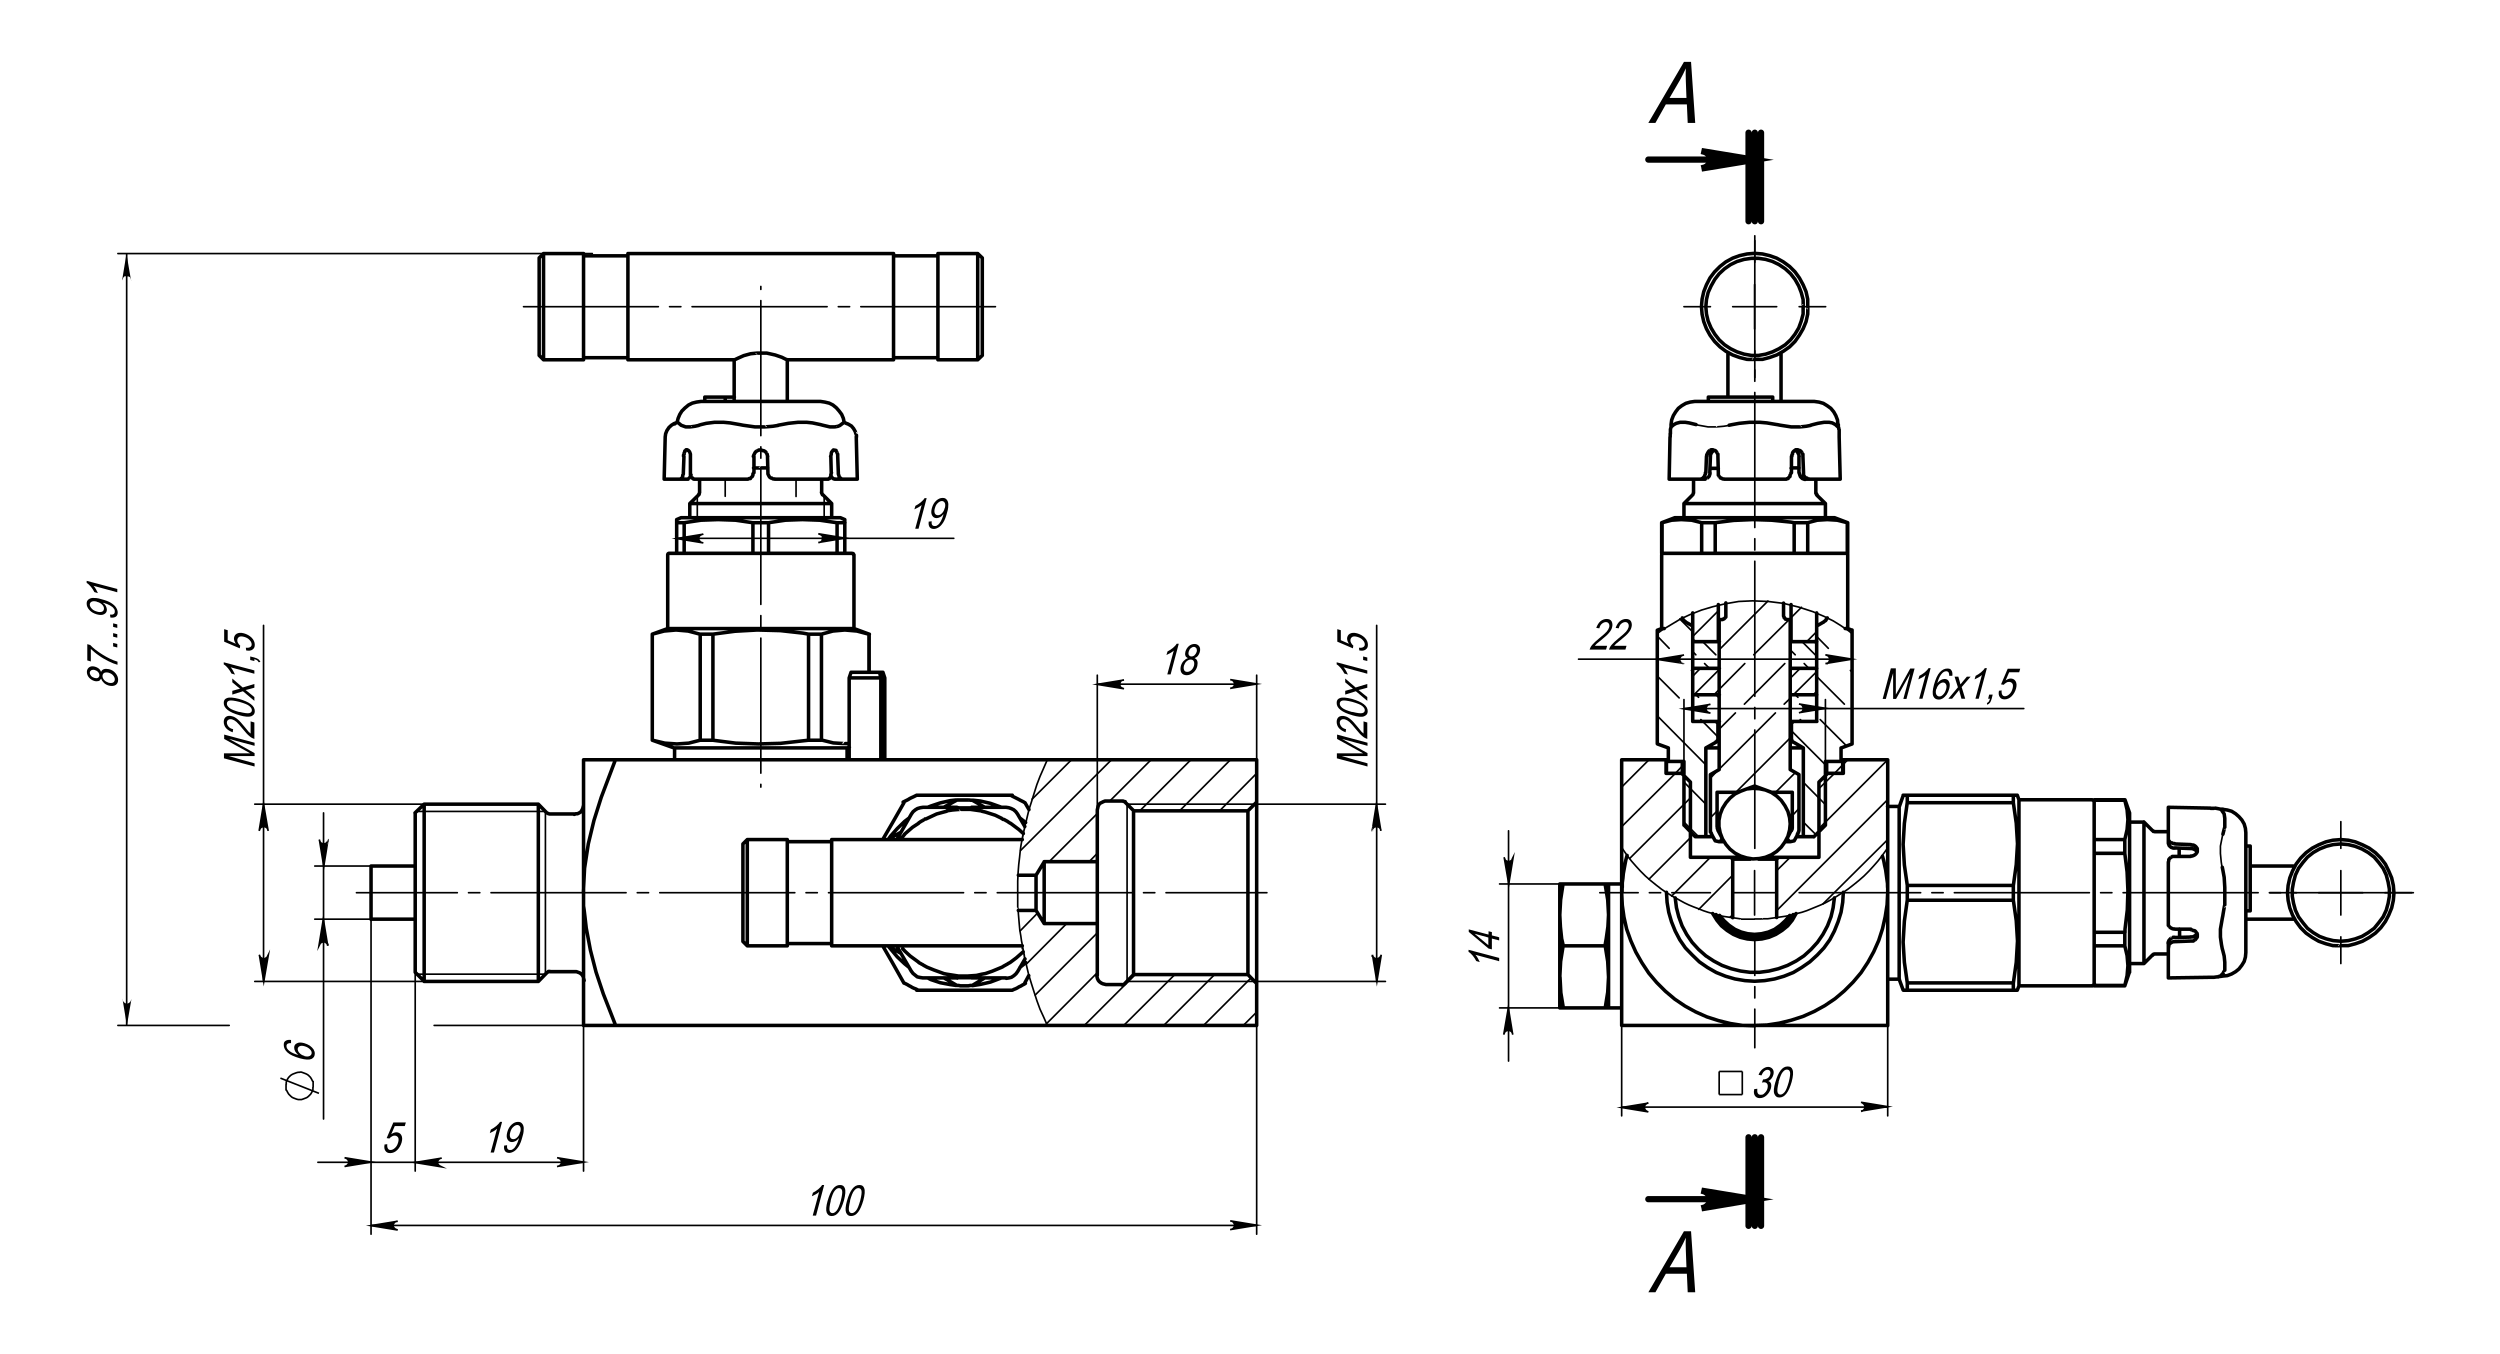 <?xml version="1.0" encoding="UTF-8"?>
<svg xmlns="http://www.w3.org/2000/svg" width="1200" height="650" version="1.1" viewBox="0 0 1200 650">
  <!-- Generator: Adobe Illustrator 28.6.0, SVG Export Plug-In . SVG Version: 1.2.0 Build 709)  -->
  <g>
    <g id="Layer_1">
      <path d="M440.8,253.8h-1.5l3.1-11.4c-.4.4-1,.8-1.7,1.2-.7.4-1.3.7-1.8.9l.5-1.7c.9-.5,1.8-1,2.6-1.7.8-.7,1.4-1.3,1.8-2h1l-3.9,14.7ZM445.7,250.4l1.5-.2c-.2,1.5.3,2.3,1.4,2.3s1-.2,1.5-.5c.5-.3,1-.9,1.5-1.8.5-.9.9-1.9,1.2-3v-.4c-.4.6-.9,1.1-1.5,1.4-.6.3-1.2.5-1.7.5-1,0-1.7-.4-2.2-1.3-.5-.9-.5-2-.1-3.5.4-1.5,1.1-2.7,2.1-3.6,1-.9,2-1.3,3-1.3s1.4.2,1.9.7c.5.5.8,1.2.9,2.2,0,1,0,2.3-.6,4.1-.5,2-1.1,3.6-1.8,4.7-.7,1.1-1.4,1.9-2.2,2.4-.8.5-1.6.8-2.4.8s-1.6-.3-2-.9c-.4-.6-.6-1.5-.4-2.7ZM453.5,243.9c.3-1,.3-1.9,0-2.5-.3-.6-.8-.9-1.4-.9s-1.3.3-2,1c-.7.6-1.1,1.5-1.4,2.6-.3,1-.2,1.7,0,2.3.3.6.8.9,1.5.9s1.3-.3,1.9-.9c.6-.6,1.1-1.4,1.3-2.4Z"/>
      <path d="M656.3,321.9v1.5l-11.4-3.1c.4.4.8,1,1.2,1.7.4.7.7,1.3.9,1.8l-1.7-.5c-.5-.9-1-1.8-1.7-2.6-.7-.8-1.3-1.4-2-1.8v-1l14.7,3.9ZM649.1,343.3c-2.5-.7-4.3-1.5-5.6-2.5-1.3-1-1.9-2.1-1.9-3.4s.5-1.9,1.5-2.3c1.2-.5,3.2-.3,5.9.4,2.4.7,4.3,1.5,5.6,2.5,1.3,1,1.9,2.1,1.9,3.4s-.6,1.9-1.7,2.4-3,.3-5.8-.5ZM654.6,346.3l1.7.5v7.9c-.7-.2-1.5-.6-2.3-1.3-.9-.7-1.9-1.8-3.1-3.3-1.4-1.7-2.4-2.9-3.2-3.6-.7-.6-1.4-1-2.1-1.2-.7-.2-1.4-.1-1.8.2-.5.3-.7.8-.7,1.4s.3,1.3.8,1.9c.5.6,1.2,1,2.2,1.2l-.2,1.5c-1.4-.5-2.5-1.2-3.2-2s-1.1-1.9-1.1-3,.4-2,1.2-2.5c.8-.4,1.8-.5,2.8-.2.9.2,1.8.7,2.7,1.5.9.7,2,2,3.4,3.7.9,1.1,1.5,1.9,1.8,2.2.3.3.7.6,1,.9v-5.9ZM656.3,367.9l-14.6-3.9v-2.4h10.4c0,0,2.2,0,2.2,0-.5-.3-1.3-.7-2.3-1.3l-10.2-5.6v-2.1l14.6,3.9v1.5l-12.2-3.3,12.2,6.8v1.4h-12.4c0,.1,12.4,3.5,12.4,3.5v1.5ZM652.5,312.5l-.2-1.6c.9.1,1.6,0,2.1-.3.5-.3.7-.7.7-1.3s-.3-1.4-1-2.1c-.6-.7-1.5-1.2-2.6-1.5-1-.3-1.9-.3-2.4,0s-.9.9-.9,1.6.1.9.4,1.4c.3.5.6.9,1,1.2l-.2,1.3-7.5-3.2v-6l1.7.5v4.8l3.9,1.7c-.6-.9-.9-1.7-.9-2.5s.4-1.8,1.3-2.3c.9-.5,2-.6,3.5-.2,1.4.4,2.7,1.1,3.7,2.1,1,1,1.5,2.2,1.5,3.4s-.4,1.8-1.1,2.3c-.7.5-1.7.7-3,.4ZM649.1,341.7c2.4.6,4,.8,4.8.6.8-.2,1.2-.7,1.2-1.4s-.4-1.3-1.2-2c-.8-.7-2.4-1.3-4.8-2-2.4-.6-4-.8-4.8-.6-.8.2-1.2.7-1.2,1.5s.4,1.3,1.2,2,2.4,1.3,4.8,2ZM656.3,336.4l-5.5-4.6-5.1,1.6v-1.8l2.5-.7c.5-.1.9-.2,1.2-.3-.4-.4-.8-.7-1.2-1l-2.5-2.1v-1.8l5,4.3,5.6-1.7v1.8l-3.3.9-.9.2,4.2,3.4v1.8ZM656.3,317.3l-2-.5v-1.7l2,.5v1.7Z"/>
      <path d="M561.8,323.7h-1.5l3.1-11.4c-.4.4-1,.8-1.7,1.2-.7.4-1.3.7-1.8.9l.5-1.7c.9-.5,1.8-1,2.6-1.7.8-.7,1.4-1.3,1.8-2h1l-3.9,14.7ZM570,315.8c-.5-.3-.9-.6-1-1.1-.2-.5-.2-1.1,0-1.9.3-1.1.9-2,1.7-2.7.8-.7,1.8-1,2.7-1s1.7.4,2.2,1.1c.5.7.6,1.6.3,2.8-.2.7-.5,1.3-.9,1.8-.4.5-1,.9-1.6,1.1.6.3,1.1.7,1.3,1.4.2.6.2,1.4,0,2.4-.3,1.3-1,2.4-2,3.2-1,.8-2,1.2-3.1,1.2s-2-.4-2.5-1.2c-.5-.8-.6-1.9-.3-3.2.3-1,.7-1.8,1.3-2.4.6-.6,1.2-1.1,2-1.3ZM568.3,319.5c-.2.9-.2,1.6.1,2.2s.8.8,1.5.8,1.3-.3,1.9-.8c.6-.5,1-1.2,1.3-2.1.2-.9.2-1.6-.1-2.2s-.8-.8-1.5-.8-1.3.3-1.9.8c-.6.5-1,1.3-1.3,2.1ZM570.6,312.8c-.2.7-.2,1.3.1,1.7.3.4.7.6,1.2.6s1.1-.2,1.5-.6.8-1,1-1.6c.2-.7.1-1.2-.1-1.7-.3-.4-.7-.7-1.2-.7s-1,.2-1.5.6c-.5.4-.8,1-1,1.6Z"/>
      <path d="M153.1,524.8l-18.5-7.3M143.9,514.7h-.8l-.8.2-.8.3-.8.3-.6.3-.6.4-.6.6-.4.4-.5.8-.3.6-.3.8v.8c-.1,0-.1.6-.1.6v2.2c.1,0,.5.8.5.8l.3.6.5.8.4.4.6.6.6.5.6.3.8.3.8.3.8.2h1.5l.6-.2.8-.3.8-.3.6-.3.6-.5.6-.6.4-.4.5-.8.3-.6.3-.8v-.8c.1,0,.1-.8.1-.8v-2.1c-.1,0-.5-.8-.5-.8l-.3-.6-.5-.8-.4-.4-.6-.6-.6-.4-.6-.3-.8-.3-.8-.3-.6-.2h-.8" fill="none" stroke="#000" stroke-miterlimit="10" stroke-width=".8"/>
      <path d="M139.7,499.2v1.5c-.6,0-1.1,0-1.5.2-.5.3-.7.7-.7,1.2,0,.9.5,1.7,1.6,2.5.9.7,2.3,1.3,4.1,1.8-.6-.5-1.1-1.1-1.5-1.7-.3-.6-.5-1.2-.5-1.8,0-1,.4-1.7,1.3-2.1.9-.5,2-.5,3.5-.1,1,.3,1.9.7,2.7,1.2.8.6,1.4,1.2,1.8,1.8.4.7.6,1.3.6,2,0,1.2-.5,2.1-1.6,2.6-1.1.5-2.9.4-5.5-.3-2.8-.8-4.8-1.7-6-2.8-1.2-1.1-1.8-2.3-1.8-3.6s.3-1.6.9-2c.6-.4,1.5-.6,2.7-.4ZM146,506.9c1.1.3,1.9.3,2.6,0,.6-.3,1-.8,1-1.5s-.3-1.2-.9-1.8c-.6-.6-1.4-1.1-2.5-1.4-1-.3-1.8-.3-2.4,0-.6.3-.9.8-.9,1.4s.3,1.3.9,1.9c.6.6,1.3,1.1,2.3,1.3Z"/>
      <path d="M184.3,549.4l1.6-.2c-.1.9,0,1.6.3,2.1.3.5.7.7,1.3.7s1.4-.3,2.1-1c.7-.6,1.2-1.5,1.5-2.6.3-1,.3-1.9,0-2.4s-.9-.9-1.6-.9-.9.1-1.4.4c-.5.3-.9.6-1.2,1l-1.3-.2,3.2-7.5h6l-.5,1.7h-4.8l-1.7,3.9c.9-.6,1.7-.9,2.5-.9s1.8.4,2.3,1.3c.5.9.6,2,.2,3.5-.4,1.4-1.1,2.7-2.1,3.7-1,1-2.2,1.5-3.4,1.5s-1.8-.4-2.3-1.1c-.5-.7-.7-1.7-.4-3Z"/>
      <path d="M237,553.2h-1.5l3.1-11.4c-.4.4-1,.8-1.7,1.2-.7.4-1.3.7-1.8.9l.5-1.7c.9-.5,1.8-1,2.6-1.7.8-.7,1.4-1.3,1.8-2h1l-3.9,14.7ZM241.9,549.9l1.5-.2c-.2,1.5.3,2.3,1.4,2.3s1-.2,1.5-.5c.5-.3,1-.9,1.5-1.8.5-.9.9-1.9,1.2-3v-.4c-.4.6-.9,1.1-1.5,1.4-.6.3-1.2.5-1.7.5-1,0-1.7-.4-2.2-1.3-.5-.9-.5-2-.1-3.5.4-1.5,1.1-2.7,2.1-3.6,1-.9,2-1.3,3-1.3s1.4.2,1.9.7c.5.5.8,1.2.9,2.2,0,1,0,2.3-.6,4.1-.5,2-1.1,3.6-1.8,4.7-.7,1.1-1.4,1.9-2.2,2.4-.8.5-1.6.8-2.4.8s-1.6-.3-2-.9c-.4-.6-.6-1.5-.4-2.7ZM249.7,543.4c.3-1,.3-1.9,0-2.5-.3-.6-.8-.9-1.4-.9s-1.3.3-2,1c-.7.6-1.1,1.5-1.4,2.6-.3,1-.2,1.7,0,2.3.3.6.8.9,1.5.9s1.3-.3,1.9-.9c.6-.6,1.1-1.4,1.3-2.4Z"/>
      <path d="M391.6,583.5h-1.5l3.1-11.4c-.4.4-1,.8-1.7,1.2-.7.4-1.3.7-1.8.9l.5-1.7c.9-.5,1.8-1,2.6-1.7.8-.7,1.4-1.3,1.8-2h1l-3.9,14.7ZM397.3,576.3c.7-2.5,1.5-4.3,2.5-5.6,1-1.3,2.1-1.9,3.4-1.9s1.9.5,2.3,1.5c.5,1.2.3,3.2-.4,5.9-.7,2.4-1.5,4.3-2.5,5.6-1,1.3-2.1,1.9-3.4,1.9s-1.9-.6-2.4-1.7c-.4-1.1-.3-3,.5-5.8ZM398.8,576.3c-.6,2.4-.8,4-.6,4.8.2.8.7,1.2,1.4,1.2s1.3-.4,2-1.2c.7-.8,1.3-2.4,2-4.8.6-2.4.8-4,.6-4.8-.2-.8-.7-1.2-1.5-1.2s-1.3.4-2,1.2-1.3,2.4-2,4.8ZM406.6,576.3c.7-2.5,1.5-4.3,2.5-5.6,1-1.3,2.1-1.9,3.4-1.9s1.9.5,2.3,1.5c.5,1.2.3,3.2-.4,5.9-.7,2.4-1.5,4.3-2.5,5.6-1,1.3-2.1,1.9-3.4,1.9s-1.9-.6-2.4-1.7c-.4-1.1-.3-3,.5-5.8ZM408.1,576.3c-.6,2.4-.8,4-.6,4.8.2.8.7,1.2,1.4,1.2s1.3-.4,2-1.2c.7-.8,1.3-2.4,2-4.8.6-2.4.8-4,.6-4.8-.2-.8-.7-1.2-1.5-1.2s-1.3.4-2,1.2-1.3,2.4-2,4.8Z"/>
      <path d="M122.1,321.9v1.5l-11.4-3.1c.4.4.8,1,1.2,1.7.4.7.7,1.3.9,1.8l-1.7-.5c-.5-.9-1-1.8-1.7-2.6-.7-.8-1.3-1.4-2-1.8v-1l14.7,3.9ZM114.9,343.3c-2.5-.7-4.3-1.5-5.6-2.5-1.3-1-1.9-2.1-1.9-3.4s.5-1.9,1.5-2.3c1.2-.5,3.2-.3,5.9.4,2.4.7,4.3,1.5,5.6,2.5,1.3,1,1.9,2.1,1.9,3.4s-.6,1.9-1.7,2.4c-1.1.4-3,.3-5.8-.5ZM120.4,346.3l1.7.5v7.9c-.7-.2-1.5-.6-2.3-1.3-.9-.7-1.9-1.8-3.1-3.3-1.4-1.7-2.4-2.9-3.2-3.6-.7-.6-1.4-1-2.1-1.2-.7-.2-1.4-.1-1.8.2-.5.3-.7.8-.7,1.4s.3,1.3.8,1.9c.5.6,1.2,1,2.2,1.2l-.2,1.5c-1.4-.5-2.5-1.2-3.2-2s-1.1-1.9-1.1-3,.4-2,1.2-2.5,1.8-.5,2.8-.2c.9.2,1.8.7,2.7,1.5.9.7,2,2,3.4,3.7.9,1.1,1.5,1.9,1.8,2.2.3.3.7.6,1,.9v-5.9ZM122.1,367.9l-14.6-3.9v-2.4h10.4c0,0,2.2,0,2.2,0-.5-.3-1.3-.7-2.3-1.3l-10.2-5.6v-2.1l14.6,3.9v1.5l-12.2-3.3,12.2,6.8v1.4h-12.4c0,.1,12.4,3.5,12.4,3.5v1.5ZM118.2,312.5l-.2-1.6c.9.1,1.6,0,2.1-.3.5-.3.7-.7.7-1.3s-.3-1.4-1-2.1c-.6-.7-1.5-1.2-2.6-1.5-1-.3-1.9-.3-2.4,0s-.9.9-.9,1.6.1.9.4,1.4c.3.5.6.9,1,1.2l-.2,1.3-7.5-3.2v-6l1.7.5v4.8l3.9,1.7c-.6-.9-.9-1.7-.9-2.5s.4-1.8,1.3-2.3c.9-.5,2-.6,3.5-.2,1.4.4,2.7,1.1,3.7,2.1,1,1,1.5,2.2,1.5,3.4s-.4,1.8-1.1,2.3c-.7.5-1.7.7-3,.4ZM114.9,341.7c2.4.6,4,.8,4.8.6.8-.2,1.2-.7,1.2-1.4s-.4-1.3-1.2-2c-.8-.7-2.4-1.3-4.8-2-2.4-.6-4-.8-4.8-.6s-1.2.7-1.2,1.5.4,1.3,1.2,2c.8.7,2.4,1.3,4.8,2ZM122.1,336.4l-5.5-4.6-5.1,1.6v-1.8l2.5-.7c.5-.1.9-.2,1.2-.3-.4-.4-.8-.7-1.2-1l-2.5-2.1v-1.8l5,4.3,5.6-1.7v1.8l-3.3.9-.9.2,4.2,3.4v1.8ZM122.1,317.3l-2-.5v-1.7l2,.5c.8.2,1.4.5,1.9.8.4.4.8.8,1,1.3l-.8.2c-.2-.3-.4-.6-.7-.9-.3-.2-.8-.4-1.4-.6v.8Z"/>
      <path d="M836.3,514.3v11.1M825.2,514.3h11.1M825.2,525.4v-11.1M825.2,525.4h11.1" fill="none" stroke="#000" stroke-miterlimit="10" stroke-width=".8"/>
      <path d="M842,522.8l1.5-.2c-.2,1.9.3,2.9,1.6,2.9s1.3-.3,2-.9c.6-.6,1.1-1.3,1.3-2.2.2-.9.2-1.5-.1-2.1-.3-.5-.8-.8-1.5-.8s-.6,0-1.1.2l.6-1.6h.2c.7,0,1.4-.2,2-.6.6-.4,1-1,1.2-1.8.2-.7.1-1.2-.1-1.6-.3-.4-.7-.6-1.2-.6s-1.1.2-1.6.7c-.5.4-.9,1.1-1.3,2l-1.4-.3c.5-1.3,1.2-2.2,2-2.8.8-.6,1.7-1,2.6-1s1.7.4,2.2,1.1c.5.7.6,1.6.3,2.7-.2.7-.5,1.3-.9,1.8-.4.5-.9.9-1.5,1.2.4.1.8.4,1,.7.2.3.4.7.4,1.2,0,.5,0,1.1-.2,1.7-.4,1.3-1.1,2.4-2.1,3.3-1,.9-2.1,1.3-3.2,1.3s-1.8-.4-2.3-1.1c-.5-.7-.7-1.7-.4-3ZM852.2,519.4c.7-2.5,1.5-4.3,2.5-5.6,1-1.3,2.1-1.9,3.4-1.9s1.9.5,2.3,1.5c.5,1.2.3,3.2-.4,5.9-.7,2.4-1.5,4.3-2.5,5.6s-2.1,1.9-3.4,1.9-1.9-.6-2.4-1.7-.3-3,.5-5.8ZM853.8,519.4c-.6,2.4-.8,4-.6,4.8.2.8.7,1.2,1.4,1.2s1.3-.4,2-1.2c.7-.8,1.3-2.4,2-4.8.6-2.4.8-4,.6-4.8-.2-.8-.7-1.2-1.5-1.2s-1.3.4-2,1.2-1.3,2.4-2,4.8Z"/>
      <path d="M719.6,459.9v1.5l-11.4-3.1c.4.4.8,1,1.2,1.7.4.7.7,1.3.9,1.8l-1.7-.5c-.5-.9-1-1.8-1.7-2.6-.7-.8-1.3-1.4-2-1.8v-1l14.7,3.9ZM719.6,451.4l-3.5-.9v5.2l-1.6-.4-9.5-8v-1.2l9.5,2.5v-1.6l1.6.4v1.6l3.5.9v1.5ZM714.4,450l-6.6-1.8,6.6,5.5v-3.8Z"/>
      <path d="M903.7,335.4l3.9-14.6h2.4v10.4c0,0,0,2.2,0,2.2.3-.5.7-1.3,1.3-2.3l5.6-10.2h2.1l-3.9,14.6h-1.5l3.3-12.2-6.8,12.2h-1.4v-12.4c-.1,0-3.5,12.4-3.5,12.4h-1.5ZM922.7,335.4h-1.5l3.1-11.4c-.4.4-1,.8-1.7,1.2-.7.4-1.3.7-1.8.9l.5-1.7c.9-.5,1.8-1,2.6-1.7.8-.7,1.4-1.3,1.8-2h1l-3.9,14.7ZM937.1,324.4h-1.5c0-.6,0-1.1-.2-1.5-.3-.5-.7-.7-1.2-.7-.9,0-1.7.5-2.5,1.6-.7.9-1.3,2.3-1.8,4.1.5-.6,1.1-1.1,1.7-1.5.6-.3,1.2-.5,1.8-.5,1,0,1.7.4,2.1,1.3.5.9.5,2,.1,3.5-.3,1-.7,1.9-1.2,2.7-.6.8-1.2,1.4-1.8,1.8-.7.4-1.3.6-2,.6-1.2,0-2.1-.5-2.6-1.6-.5-1.1-.4-2.9.3-5.5.8-2.8,1.7-4.8,2.8-6,1.1-1.2,2.3-1.8,3.6-1.8s1.6.3,2,.9c.4.6.6,1.5.4,2.7ZM929.4,330.7c-.3,1.1-.3,1.9,0,2.6.3.6.8,1,1.5,1s1.2-.3,1.8-.9c.6-.6,1.1-1.4,1.4-2.5.3-1,.3-1.8,0-2.4-.3-.6-.8-.9-1.4-.9s-1.3.3-1.9.9c-.6.6-1.1,1.3-1.3,2.3ZM935.2,335.4l4.6-5.5-1.6-5.1h1.8l.7,2.5c.1.5.2.9.3,1.2.4-.4.7-.8,1-1.2l2.1-2.5h1.8l-4.3,5,1.7,5.6h-1.8l-.9-3.3-.2-.9-3.4,4.2h-1.8ZM949.7,335.4h-1.5l3.1-11.4c-.4.4-1,.8-1.7,1.2-.7.4-1.3.7-1.8.9l.5-1.7c.9-.5,1.8-1,2.6-1.7.8-.7,1.4-1.3,1.8-2h1l-3.9,14.7ZM954.3,335.4l.5-2h1.7l-.5,2c-.2.8-.5,1.4-.8,1.9-.4.4-.8.8-1.3,1l-.2-.8c.3-.2.6-.4.9-.7.2-.3.4-.8.6-1.4h-.8ZM959.2,331.6l1.6-.2c-.1.9,0,1.6.3,2.1.3.5.7.7,1.3.7s1.4-.3,2.1-1c.7-.6,1.2-1.5,1.5-2.6.3-1,.3-1.9,0-2.4s-.9-.9-1.6-.9-.9.1-1.4.4c-.5.3-.9.6-1.2,1l-1.3-.2,3.2-7.5h6l-.5,1.7h-4.8l-1.7,3.9c.9-.6,1.7-.9,2.5-.9s1.8.4,2.3,1.3c.5.9.6,2,.2,3.5-.4,1.4-1.1,2.7-2.1,3.7-1,1-2.2,1.5-3.4,1.5s-1.8-.4-2.3-1.1c-.5-.7-.7-1.7-.4-3Z"/>
      <g>
        <path d="M771.4,310.1l-.5,1.7h-7.9c.2-.7.6-1.5,1.3-2.3s1.8-1.9,3.3-3.1c1.7-1.4,2.9-2.4,3.6-3.2.6-.7,1-1.4,1.2-2.1.2-.7.1-1.4-.2-1.8-.3-.5-.8-.7-1.4-.7s-1.3.3-1.9.8c-.6.5-1,1.2-1.2,2.2l-1.5-.2c.5-1.4,1.2-2.5,2-3.2.9-.7,1.9-1.1,3-1.1s2,.4,2.4,1.2c.4.8.5,1.8.2,2.8-.2.9-.7,1.8-1.5,2.7-.7.9-2,2-3.7,3.4-1.1.9-1.9,1.5-2.2,1.8-.3.3-.6.7-.9,1h5.9Z"/>
        <path d="M780.7,310.1l-.5,1.7h-7.9c.2-.7.6-1.5,1.3-2.3s1.8-1.9,3.3-3.1c1.7-1.4,2.9-2.4,3.6-3.2.6-.7,1-1.4,1.2-2.1.2-.7.1-1.4-.2-1.8-.3-.5-.8-.7-1.4-.7s-1.3.3-1.9.8c-.6.5-1,1.2-1.2,2.2l-1.5-.2c.5-1.4,1.2-2.5,2-3.2.9-.7,1.9-1.1,3-1.1s2,.4,2.4,1.2c.4.8.5,1.8.2,2.8-.2.9-.7,1.8-1.5,2.7-.7.9-2,2-3.7,3.4-1.1.9-1.9,1.5-2.2,1.8-.3.3-.6.7-.9,1h5.9Z"/>
      </g>
      <path d="M791.2,59l17.1-29.3h3.4l2,29.3h-3.6l-.4-8.9h-10.1l-5,8.9h-3.3ZM801.3,47h8.2l-.3-8.1c-.1-2.5-.1-4.5,0-6.1-.8,1.9-1.8,3.7-2.8,5.6l-5,8.6Z"/>
      <path d="M791.2,620.3l17.1-29.3h3.4l2,29.3h-3.6l-.4-8.9h-10.1l-5,8.9h-3.3ZM801.3,608.3h8.2l-.3-8.1c-.1-2.5-.1-4.5,0-6.1-.8,1.9-1.8,3.7-2.8,5.6l-5,8.6Z"/>
      <path d="M541,386v85.1M261.8,389.8v77.9" fill="none" stroke="#000" stroke-miterlimit="10" stroke-width=".8"/>
      <path d="M816.7,580l1.5-.4,1.2-.8.9-1.1.4-1.3v-1.3l-.4-1.3-.9-1.1-1.2-.8-1.5-.4,25.5,4.2-25.5,4.3M816.7,80.8l1.5-.4,1.2-.6.9-1.2.4-1.2v-1.5l-.4-1.2-.9-1.2-1.2-.6-1.5-.4,25.5,4.2-25.5,4.2" fill="none" stroke="#000" stroke-miterlimit="10" stroke-width="3"/>
      <path d="M863.5,342.2l.8-.3.6-.3.4-.4.2-.8v-.8l-.2-.6-.4-.6-.6-.3-.8-.2,12.8,2.1-12.8,2.1M821,338l-.8.2-.6.3-.4.6-.3.6v.8l.3.8.4.4.6.3.8.3-12.8-2.1,12.8-2.1M590.5,590.3l.8-.3.6-.3.4-.6.3-.6v-.8l-.3-.6-.4-.6-.6-.3-.8-.2,12.8,2.1-12.8,2.1M190.9,586.1l-.8.2-.6.3-.5.6-.3.6v.8l.3.6.5.6.6.3.8.3-12.8-2.1,12.8-2.1M267.4,560l.8-.3.6-.3.5-.6.2-.6v-.8l-.2-.6-.5-.6-.6-.3-.8-.2,12.8,2.1-12.8,2.1M212,555.8l-.6.2-.6.3-.5.6-.3.6v.8l.3.6.5.6.6.3.6.3-12.8-2.1,12.8-2.1M212,555.8l-.6.2-.6.3-.5.6-.3.6v.8l.3.6.5.6.6.3.6.3-12.8-2.1,12.8-2.1M165.4,560l.6-.3.6-.3.5-.6.3-.6v-.8l-.3-.6-.5-.6-.6-.3-.6-.2,12.8,2.1-12.8,2.1M590.5,330.5l.8-.3.6-.3.4-.4.3-.8v-.8l-.3-.6-.4-.6-.6-.3-.8-.2,12.8,2.1-12.8,2.1M539.5,326.3l-.8.2-.6.3-.4.6-.2.6v.8l.2.8.4.4.6.3.8.3-12.8-2.1,12.8-2.1M392.8,260.5l.8-.2.6-.3.5-.6v-.6c.1,0,.1-.8.1-.8v-.8c-.1,0-.6-.4-.6-.4l-.6-.3-.8-.3,12.8,2.1-12.8,2.1M337.6,256.3l-.8.3-.6.3-.5.4-.3.8v.8l.3.6.5.6.6.3.8.2-12.8-2.1,12.8-2.1" fill="none" stroke="#000" stroke-miterlimit="10" stroke-width=".8"/>
      <path d="M808.3,314.3l-.8.3-.6.3-.4.6-.3.6v.8l.3.6.4.6.6.3h.8c0,.1-12.8-1.9-12.8-1.9l12.8-2.1M876.2,318.5h.8c0-.1.6-.4.6-.4l.4-.6.2-.6v-.8l-.2-.6-.4-.6-.6-.3-.8-.3,12.8,2.1-12.8,2.1" fill="none" stroke="#000" stroke-miterlimit="10" stroke-width=".8"/>
      <path d="M721.9,411.5l.3.6.3.8.6.4.6.2h.8l.6-.2.6-.4.3-.8.3-.6-2.1,12.8-2.2-12.8M726.2,496.6l-.3-.8-.3-.6-.6-.4-.6-.2h-.8l-.6.2-.6.4-.3.6-.3.8,2.2-12.8,2.1,12.8" fill="none" stroke="#000" stroke-miterlimit="10" stroke-width=".8"/>
      <path d="M128.8,398.8l-.3-.8-.3-.6-.6-.4-.6-.2h-.8l-.6.2-.6.4-.3.6-.3.8,2.1-12.8,2.2,12.8M124.4,458.3l.3.6.3.6.6.4.6.3h.8l.6-.3.6-.4.3-.6.3-.6-2.2,12.8-2.1-12.8M662.9,398.8l-.2-.8-.4-.6-.5-.4-.8-.2h-.6l-.8.2-.4.4-.5.6v.8c-.1,0,2-12.8,2-12.8l2.1,12.8M658.7,458.3v.6c.1,0,.6.6.6.6l.4.4.8.3h.6l.8-.3.5-.4.4-.6.2-.6-2.1,12.8-2.1-12.8" fill="none" stroke="#000" stroke-miterlimit="10" stroke-width=".8"/>
      <path d="M157.4,454v-.6c-.1,0-.6-.6-.6-.6l-.4-.4-.6-.3h-.8l-.8.3-.5.4-.3.6-.3.6,2.1-12.8,2.1,12.8M153.2,403l.3.8.3.6.5.4.8.2h.8l.6-.2.4-.4.5-.6v-.8c.1,0-2,12.8-2,12.8l-2.1-12.8" fill="none" stroke="#000" stroke-miterlimit="10" stroke-width=".8"/>
      <path d="M893.3,533.5l.6-.2.6-.4.4-.5.3-.8v-.6l-.3-.8-.4-.4-.6-.5-.6-.2,12.8,2.1-12.8,2.1M791.2,529.3l-.6.2-.6.5-.4.4-.3.8v.6l.3.8.4.5.6.4.6.2-12.8-2.1,12.8-2.1" fill="none" stroke="#000" stroke-miterlimit="10" stroke-width=".8"/>
      <path d="M348.1,230v8.2M382.1,238.3v-8.2M395.6,248.5v-10.2M334.7,238.3v10.2M602.2,471.1h-61.2M541,386h61.2M261.8,389.5v.3M200.2,467.6h61.7M261.8,389.5h-61.7" fill="none" stroke="#000" stroke-linecap="round" stroke-linejoin="round" stroke-width=".8"/>
      <line x1="842.3" y1="125.9" x2="842.3" y2="113.2" fill="none" stroke="#000" stroke-dasharray="64.8 5.4 5.4 5.4" stroke-linecap="round" stroke-linejoin="round" stroke-width=".8"/>
      <line x1="821" y1="147.2" x2="808.3" y2="147.2" fill="none" stroke="#000" stroke-dasharray="64.8 5.4 5.4 5.4" stroke-linecap="round" stroke-linejoin="round" stroke-width=".8"/>
      <line x1="842.3" y1="168.4" x2="842.3" y2="181.2" fill="none" stroke="#000" stroke-dasharray="64.8 5.4 5.4 5.4" stroke-linecap="round" stroke-linejoin="round" stroke-width=".8"/>
      <line x1="863.6" y1="147.2" x2="876.3" y2="147.2" fill="none" stroke="#000" stroke-dasharray="64.8 5.4 5.4 5.4" stroke-linecap="round" stroke-linejoin="round" stroke-width=".8"/>
      <line x1="1123.6" y1="407.2" x2="1123.6" y2="394.4" fill="none" stroke="#000" stroke-dasharray="64.8 5.4 5.4 5.4" stroke-linecap="round" stroke-linejoin="round" stroke-width=".8"/>
      <line x1="1102.3" y1="428.5" x2="1089.6" y2="428.5" fill="none" stroke="#000" stroke-dasharray="64.8 5.4 5.4 5.4" stroke-linecap="round" stroke-linejoin="round" stroke-width=".8"/>
      <line x1="1123.6" y1="449.7" x2="1123.6" y2="462.5" fill="none" stroke="#000" stroke-dasharray="64.8 5.4 5.4 5.4" stroke-linecap="round" stroke-linejoin="round" stroke-width=".8"/>
      <line x1="1144.8" y1="428.5" x2="1157.6" y2="428.5" fill="none" stroke="#000" stroke-dasharray="64.8 5.4 5.4 5.4" stroke-linecap="round" stroke-linejoin="round" stroke-width=".8"/>
      <line x1="842.3" y1="407.2" x2="842.3" y2="115.5" fill="none" stroke="#000" stroke-dasharray="64.8 5.4 5.4 5.4" stroke-dashoffset="8" stroke-linecap="round" stroke-linejoin="round" stroke-width=".8"/>
      <line x1="821" y1="428.5" x2="767.9" y2="428.5" fill="none" stroke="#000" stroke-dasharray="64.8 5.4 5.4 5.4" stroke-dashoffset="46.3" stroke-linecap="round" stroke-linejoin="round" stroke-width=".8"/>
      <line x1="842.3" y1="449.7" x2="842.3" y2="502.9" fill="none" stroke="#000" stroke-dasharray="64.8 5.4 5.4 5.4" stroke-dashoffset="46.3" stroke-linecap="round" stroke-linejoin="round" stroke-width=".8"/>
      <line x1="863.6" y1="428.5" x2="1158.4" y2="428.5" fill="none" stroke="#000" stroke-dasharray="64.8 5.4 5.4 5.4" stroke-dashoffset="6.5" stroke-linecap="round" stroke-linejoin="round" stroke-width=".8"/>
      <path d="M842.2,428.5h10.6M842.2,428.5v10.7M842.2,428.5h-10.5M842.2,428.5v-10.6M1123.6,428.5h10.5M1123.6,428.5v10.7M1123.6,428.5h-10.6M1123.6,428.5v-10.6M842.2,147.2h10.6M842.2,147.2v10.7M842.2,147.2h-10.5M842.2,147.2v-10.6" fill="none" stroke="#000" stroke-linecap="round" stroke-linejoin="round" stroke-width=".8"/>
      <line x1="171.1" y1="428.5" x2="608.1" y2="428.5" fill="none" stroke="#000" stroke-dasharray="64.8 5.4 5.4 5.4" stroke-dashoffset="16.4" stroke-linecap="round" stroke-linejoin="round" stroke-width=".8"/>
      <line x1="477.8" y1="147.2" x2="251.3" y2="147.2" fill="none" stroke="#000" stroke-dasharray="64.8 5.4 5.4 5.4" stroke-dashoffset=".2" stroke-linecap="round" stroke-linejoin="round" stroke-width=".8"/>
      <line x1="365.2" y1="137.5" x2="365.2" y2="377.8" fill="none" stroke="#000" stroke-dasharray="64.8 5.4 5.4 5.4" stroke-dashoffset="-6.8" stroke-linecap="round" stroke-linejoin="round" stroke-width=".8"/>
      <path d="M845.3,588.4v-42.5,42.5ZM839.3,588.4v-42.5M842.3,588.4v-42.5M845.3,63.7v42.5M839.3,63.7v42.5M842.3,63.7v42.5" fill="none" stroke="#000" stroke-linecap="round" stroke-linejoin="round" stroke-width="3"/>
      <path d="M791.2,575.6h51M791.2,76.6h51" fill="none" stroke="#000" stroke-linecap="round" stroke-linejoin="round" stroke-width="3"/>
      <path d="M876.2,340.1h95.2M808.3,340.1h68M876.2,365.5v-29.7M808.3,365.5v-29.7M178.1,588.2h425.1M603.2,492.2v100.2M178.1,441.2v151.2M199.3,557.9h80.8M280.1,492.2v69.9M199.3,466.7v95.4M199.3,557.9h25.5M178.1,557.9h21.2M178.1,557.9h-25.5M199.3,466.7v95.4M178.1,441.2v120.9M526.7,328.4h76.5M603.2,364.7v-40.6M526.7,388.7v-64.6M405.5,258.4h52.3M324.8,258.4h80.7" fill="none" stroke="#000" stroke-linecap="round" stroke-linejoin="round" stroke-width=".8"/>
      <path d="M795.5,316.4h-37.8M889,316.4h-93.5" fill="none" stroke="#000" stroke-linecap="round" stroke-linejoin="round" stroke-width=".8"/>
      <path d="M724.1,424.3v-25.5M724.1,483.8v-59.5M724.1,483.8v25.5M750.4,424.3h-30.6M750.4,483.8h-30.6" fill="none" stroke="#000" stroke-linecap="round" stroke-linejoin="round" stroke-width=".8"/>
      <path d="M126.5,386v-85.8M126.5,471.1v-85M203.6,386h-81.3M203.6,471.1h-81.3M660.8,386v-85.8M660.8,471.1v-85M603.2,386h61.8M603.2,471.1h61.8" fill="none" stroke="#000" stroke-linecap="round" stroke-linejoin="round" stroke-width=".8"/>
      <path d="M155.3,441.2v95.9M155.3,415.7v25.5M155.3,415.7v-25.5M178.1,441.2h-27M178.1,415.7h-27" fill="none" stroke="#000" stroke-linecap="round" stroke-linejoin="round" stroke-width=".8"/>
      <path d="M778.4,531.4h127.6M906.1,492.2v43.4M778.4,492.2v43.4" fill="none" stroke="#000" stroke-linecap="round" stroke-linejoin="round" stroke-width=".8"/>
      <path d="M816.7,580l1.5-.4,1.2-.8.9-1.1.4-1.3v-1.3l-.4-1.3-.9-1.1-1.2-.8-1.5-.4,25.5,4.2-25.5,4.3M816.7,80.8l1.5-.4,1.2-.6.9-1.2.4-1.2v-1.5l-.4-1.2-.9-1.2-1.2-.6-1.5-.4,25.5,4.2-25.5,4.2"/>
      <path d="M863.5,342.2l.8-.3.6-.3.4-.4.2-.8v-.8l-.2-.6-.4-.6-.6-.3-.8-.2,12.8,2.1-12.8,2.1M821,338l-.8.2-.6.3-.4.6-.3.6v.8l.3.8.4.4.6.3.8.3-12.8-2.1,12.8-2.1M590.5,590.3l.8-.3.6-.3.4-.6.3-.6v-.8l-.3-.6-.4-.6-.6-.3-.8-.2,12.8,2.1-12.8,2.1M190.9,586.1l-.8.2-.6.3-.5.6-.3.6v.8l.3.6.5.6.6.3.8.3-12.8-2.1,12.8-2.1M267.4,560l.8-.3.6-.3.5-.6.2-.6v-.8l-.2-.6-.5-.6-.6-.3-.8-.2,12.8,2.1-12.8,2.1M212,555.8l-.6.2-.6.3-.5.6-.3.6v.8l.3.6.5.6.6.3.6.3-12.8-2.1,12.8-2.1M212,555.8l-.6.2-.6.3-.5.6-.3.6v.8l.3.6.5.6.6.3.6.3-12.8-2.1,12.8-2.1M165.4,560l.6-.3.6-.3.5-.6.3-.6v-.8l-.3-.6-.5-.6-.6-.3-.6-.2,12.8,2.1-12.8,2.1M590.5,330.5l.8-.3.6-.3.4-.4.3-.8v-.8l-.3-.6-.4-.6-.6-.3-.8-.2,12.8,2.1-12.8,2.1M539.5,326.3l-.8.2-.6.3-.4.6-.2.6v.8l.2.8.4.4.6.3.8.3-12.8-2.1,12.8-2.1M392.8,260.5l.8-.2.6-.3.5-.6v-.6c.1,0,.1-.8.1-.8v-.8c-.1,0-.6-.4-.6-.4l-.6-.3-.8-.3,12.8,2.1-12.8,2.1M337.6,256.3l-.8.3-.6.3-.5.4-.3.8v.8l.3.6.5.6.6.3.8.2-12.8-2.1,12.8-2.1"/>
      <path d="M808.3,314.3l-.8.3-.6.3-.4.6-.3.6v.8l.3.6.4.6.6.3h.8c0,.1-12.8-1.9-12.8-1.9l12.8-2.1M876.2,318.5h.8c0-.1.6-.4.6-.4l.4-.6.2-.6v-.8l-.2-.6-.4-.6-.6-.3-.8-.3,12.8,2.1-12.8,2.1"/>
      <path d="M721.9,411.5l.3.6.3.8.6.4.6.2h.8l.6-.2.6-.4.3-.8.3-.6-2.1,12.8-2.2-12.8M726.2,496.6l-.3-.8-.3-.6-.6-.4-.6-.2h-.8l-.6.2-.6.4-.3.6-.3.8,2.2-12.8,2.1,12.8"/>
      <path d="M128.8,398.8l-.3-.8-.3-.6-.6-.4-.6-.2h-.8l-.6.2-.6.4-.3.6-.3.8,2.1-12.8,2.2,12.8M124.4,458.3l.3.6.3.6.6.4.6.3h.8l.6-.3.6-.4.3-.6.3-.6-2.2,12.8-2.1-12.8M662.9,398.8l-.2-.8-.4-.6-.5-.4-.8-.2h-.6l-.8.2-.4.4-.5.6v.8c-.1,0,2-12.8,2-12.8l2.1,12.8M658.7,458.3v.6c.1,0,.6.6.6.6l.4.4.8.3h.6l.8-.3.5-.4.4-.6.2-.6-2.1,12.8-2.1-12.8"/>
      <g>
        <path d="M56.3,282.8v1.5l-11.4-3.1c.4.4.8,1,1.2,1.7.4.7.7,1.3.9,1.8l-1.7-.5c-.5-.9-1-1.8-1.7-2.6-.7-.8-1.3-1.4-2-1.8v-1l14.7,3.9ZM53,296.5l-.2-1.5c1.5.2,2.3-.3,2.3-1.4s-.2-1-.5-1.5c-.3-.5-.9-1-1.8-1.5-.9-.5-1.9-.9-3-1.2h-.4c.6.4,1.1.9,1.4,1.5.3.6.5,1.2.5,1.7,0,1-.4,1.7-1.3,2.2-.9.5-2,.5-3.5.1-1.5-.4-2.7-1.1-3.6-2.1-.9-1-1.3-2-1.3-3s.2-1.4.7-1.9c.5-.5,1.2-.8,2.2-.9,1,0,2.3,0,4.1.6,2,.5,3.6,1.1,4.7,1.8,1.1.7,1.9,1.4,2.4,2.2.5.8.8,1.6.8,2.4s-.3,1.6-.9,2c-.6.4-1.5.6-2.7.4ZM48.4,325.9c-.3.5-.6.9-1.1,1s-1.1.2-1.9,0c-1.1-.3-2-.9-2.7-1.7-.7-.8-1-1.8-1-2.7s.4-1.7,1.1-2.2,1.6-.6,2.8-.3c.7.2,1.3.5,1.8.9.5.4.9,1,1.1,1.6.3-.6.7-1.1,1.4-1.3.6-.2,1.4-.2,2.4,0,1.3.3,2.4,1,3.2,2,.8,1,1.2,2,1.2,3.1s-.4,2-1.2,2.5c-.8.5-1.9.6-3.2.3-1-.3-1.8-.7-2.4-1.3-.6-.6-1.1-1.2-1.3-2ZM43.6,317.5l-1.7-.5v-7.8l1.4.4c1.5,1.6,3.5,3.1,5.9,4.6,2.4,1.5,4.8,2.7,7.2,3.4v1.5c-1.2-.3-2.7-.9-4.3-1.7-1.6-.8-3.2-1.7-4.7-2.8-1.5-1-2.7-2.1-3.8-3.1v5.9ZM46.5,288.8c-1-.3-1.9-.3-2.5,0-.6.3-.9.8-.9,1.4s.3,1.3,1,2c.6.7,1.5,1.1,2.6,1.4,1,.3,1.7.2,2.3,0,.6-.3.9-.8.9-1.5s-.3-1.3-.9-1.9c-.6-.6-1.4-1.1-2.4-1.3ZM45.4,325.4c.7.2,1.3.2,1.7-.1.4-.3.6-.7.6-1.2s-.2-1.1-.6-1.5c-.4-.5-1-.8-1.6-1-.7-.2-1.2-.1-1.7.1-.4.3-.7.7-.7,1.2s.2,1,.6,1.5c.4.5,1,.8,1.6,1ZM52.1,327.7c.9.2,1.6.2,2.2-.1.5-.3.8-.8.8-1.5s-.3-1.3-.8-1.9c-.5-.6-1.2-1-2.1-1.3-.9-.2-1.6-.2-2.2.1-.5.3-.8.8-.8,1.5s.3,1.3.8,1.9c.5.6,1.3,1,2.1,1.3ZM56.3,301.4l-2-.5v-1.7l2,.5v1.7ZM56.3,306.1l-2-.5v-1.7l2,.5v1.7ZM56.3,310.8l-2-.5v-1.7l2,.5v1.7Z"/>
        <path d="M60.8,492.2V121.7M284.3,121.7H56.6M110,492.2h-53.4M286.3,492.2h-77.9" fill="none" stroke="#000" stroke-linecap="round" stroke-linejoin="round" stroke-width=".8"/>
      </g>
      <path d="M63,134.5l-.3-.6-.3-.8-.6-.4h-.6c0-.1-.8-.1-.8-.1h-.6c0,.1-.6.6-.6.6l-.3.8-.3.6,2.1-12.8,2.2,12.8M58.7,479.5l.3.8.3.6.6.5.6.3h.8l.6-.3.6-.5.3-.6.3-.8-2.2,12.8-2.1-12.8"/>
      <path d="M157.4,454v-.6c-.1,0-.6-.6-.6-.6l-.4-.4-.6-.3h-.8l-.8.3-.5.4-.3.6-.3.6,2.1-12.8,2.1,12.8M153.2,403l.3.8.3.6.5.4.8.2h.8l.6-.2.4-.4.5-.6v-.8c.1,0-2,12.8-2,12.8l-2.1-12.8"/>
      <path d="M893.3,533.5l.6-.2.6-.4.4-.5.3-.8v-.6l-.3-.8-.4-.4-.6-.5-.6-.2,12.8,2.1-12.8,2.1M791.2,529.3l-.6.2-.6.5-.4.4-.3.8v.6l.3.8.4.5.6.4.6.2-12.8-2.1,12.8-2.1"/>
      <path d="M494,388.3l1.1-3.4,1.3-4.2,1.3-4.1,1.5-3.9,1.8-4.1,1.7-3.9M502.7,492.2l-1.7-3.9-1.8-3.9-1.5-4.1-1.3-4-1.3-4.1-1.1-3.6M492.4,462.1l1.5,6.3M493.9,388.6l-1.5,6.3M491.8,397.3l-.2.9M492.1,395.8l-.2.9M491.9,460.3l.2.9M491.6,458.6l.2,1.2M492.1,461.2h0l.2.4v.5M492.4,394.9h-.1v.4h0c0,.1-.2.4-.2.4M491.6,398.3l-.8,3.9M490.9,454.7l.8,3.9M490.7,403l-.2.5-.2,1-.3,1.7-.3,2.4-.3,2.9-.4,3.4-.3,3.8-.2,4.2v5.7M488.5,428.5v6.9c.1,0,.4,4.1.4,4.1l.3,3.6.3,3.3.5,2.9.3,2.2.3,1.5.2.9h0M491.9,396.7l-.2.6M491.8,459.8l.2.4M491.2,457l.2.5.3,1.5.2.8h0M491.8,397.3v.4l-.3.9-.3,1.5M491.2,400.1l-.2.6-.3,1.7v.6M490.7,454v1.4c.1,0,.4,1.5.4,1.5h0" fill="none" stroke="#000" stroke-linecap="round" stroke-linejoin="round" stroke-width=".8"/>
      <path d="M603.2,371.2l-17.8,18M590.6,364.7l-24.4,24.5M571.6,364.7l-24.5,24.5M526.7,409.6l-4,4.1M552.5,364.7l-19.8,19.8M526.7,390.5l-23.1,23.1M497.6,419.6l-.4.4M533.5,364.7l-43.6,43.5M514.3,364.7l-18.9,18.9M603.2,485.8l-6.4,6.4M600.5,469.4l-22.8,22.8M583,467.8l-24.4,24.4M563.9,467.8l-24.5,24.4M544.9,467.8l-24.4,24.4M526.7,466.9l-24.4,24.5M526.7,447.8l-29.8,29.8M512,443.3l-19.5,19.6M498.1,438.2l-8.4,8.6" fill="none" stroke="#000" stroke-linecap="round" stroke-linejoin="round" stroke-width=".8"/>
      <path d="M313.1,355.3v-50.8M417.1,304.4v18.3M405.5,265.6h3.4M370.7,265.6h29.2M330.4,265.6h29.2M321.4,265.6h3.5M320.5,301.7h89.4M313.1,304.4l5.7-1.5,5.7-.5,5.8.5,5.7,1.5M394.3,304.4l5.5-1.5,5.7-.5,5.8.5,5.7,1.5M417.1,304.4h.2M313.1,304.4h0M336.1,304.4h6.2M336.1,304.4v50.8M342.2,304.4l10.6-1.4,10.7-.6,11.1.3,10.8,1.2,2.7.5M342.2,355.3v-50.8M394.3,355.3v-50.8M388.1,304.4h6.2M388.1,304.4v50.8M323.8,359h82.8M407.6,356.9h-1.8c0,.1-5.8-.3-5.8-.3l-5.7-1.4M394.3,355.3h-6.2M388.1,355.3l-2.7.3-10.7,1.2-10.7.3-10.9-.4-11-1.4M342.2,355.3h-6.2M336.1,355.3l-5.5,1.4-5.7.4-5.8-.4-5.9-1.4M313.1,355.3h0M331.1,241.7h68.1M368.6,224.6h-3.1c0,.1-3.8,0-3.8,0M328.4,265.6h-3.6M324.8,250.9v14.7M405.5,265.6h-3.8M405.5,265.6v-14.7M359.6,265.6h1.8M328.4,265.6h1.9M328.4,265.6v-14.7M400,265.6h1.8M368.9,265.6h1.8M401.8,250.9v14.7M361.4,250.9v14.7M368.9,265.6h-7.5M368.9,265.6v-14.7M326.9,248.5h76.5M368.9,250.9l8.1-1.2,8.1-.3,8.4.3,8.2,1.2M401.8,250.9h3.8M405.5,250.9v-1.5M324.8,249.4v1.5M324.8,250.9h3.6M328.4,250.9l8.1-1.2,8.2-.3,8.4.3,8.2,1.2M361.4,250.9h7.5M258.8,170.6v-46.7h0M280.1,121.7h0v51M260.9,121.7h0v51M471.5,123.8h0v46.8M428.9,121.7h0v51M301.4,121.7h0v51M377.8,172.7h.2l-.9-.3-1.8-.9-3.2-1.1-4-.9h-4.2c0-.1-3.6.3-3.6.3l-3.3.9-2.7,1.2-1.7.8M450.2,121.7h0v51M469.3,172.7h0v-51M422.2,322.7h.6M423.5,325.4l-.8-2.7M422.8,325.4l-.6-2.7M408.5,322.7h13.7M422.8,322.7h1M423.5,364.7v-39.3M422.8,364.7v-39.3M407.6,325.4h15.2M423.5,325.4h1.2M319.7,230h-.9M411.5,230h-.9M348.1,190.6h4.4M323.5,203.5h.3c0-.1.2-.1.2-.1M338.3,190.6h.5M345.2,190.6h2.8M342.7,190.6h2.5M338.8,190.6h3.9M324.4,203l-.4.3M404,230h-3.3M329.5,230h-3.2M326.6,203.8l.3.3M326.9,204.1l2.2.8h1.9c0,.1,2.6-.3,2.6-.3l1.8-.4M394.9,204.1l3.4.8h2.2c0,.1,1.8-.3,1.8-.3l.9-.4M403.7,203.8l-.4.3M390.7,230h6.6M404,230h6.6M397.3,230h.3l.3-.3h.3c0-.1.3-.6.3-.6l.2-.4.2-.6v-.6l.2-.6M398.8,219.1l.2,7.8M402.1,219.1v-1.1c-.1,0-.3-.6-.3-.6l-.2-.5-.3-.4v-.3c-.1,0-.4-.1-.4-.1h-.3c0-.1-.3-.1-.3-.1h-.3c0,.1-.3.3-.3.3l-.2.3-.3.4-.2.5v.6c-.1,0-.1.4-.1.4l-.2.6M402.4,226.9l-.3-7.8M402.4,226.9v.6l.2.6.2.6v.4c.1,0,.4.4.4.4h.3c0,.1.3.4.3.4h.3M333.1,230h6.6M319.7,230h6.6M326.3,230h.3l.3-.3h.3c0-.1.3-.6.3-.6l.2-.4v-.6c.1,0,.3-.6.3-.6v-.6M328.3,219.1l-.3,7.8M331.4,219.1v-1.1l-.2-.6-.2-.5-.3-.4-.3-.3h-.2c0-.1-.3-.3-.3-.3h-.6c0,.1-.3.3-.3.3l-.3.3v.4c-.1,0-.3.5-.3.5v.6c-.1,0-.3.4-.3.4v.6M331.4,226.9v-7.8M331.4,226.9v1.2c.1,0,.3.6.3.6v.4c.1,0,.5.4.5.4h.3c0,.1.3.4.3.4h.3M393.8,203.8l1.1.3M336.5,203.8l-1,.3M345.2,230h-5.5M390.7,230h-5.6M355.1,203.8l1.5.3M356.6,204.1l5.7.8h4.4c0,.1,4.3-.3,4.3-.3l2.5-.4M375.2,203.8l-1.7.3M350.8,192.7h-14.4M394,192.7h-43.2M325.1,202.7h.2M325.3,202.7l.3.3,1,.8M336.5,203.8l2.5-.6,4-.5M343.1,202.7h4.2M347.3,202.7l3.2.3,4.6.8M375.2,203.8l3.2-.6,4.7-.5M383,202.7h4.2M387.2,202.7l2.8.3,3.8.8M403.7,203.8l.8-.6.6-.5M405.1,202.7h.2M371.9,230h13.2M345.2,230h13.2M358.4,230h.6l.6-.3h.6c0-.1.5-.6.5-.6l.4-.4.3-.6v-.6c.1,0,.3-.6.3-.6M361.9,219.1v7.8M368.5,219.1l-.2-.6v-.4c-.1,0-.4-.6-.4-.6l-.3-.5-.5-.4-.6-.3h-.5c0-.1-.6-.3-.6-.3h-1.2c0,.1-.6.3-.6.3l-.5.3-.5.4-.3.5-.3.6-.2.4-.2.6M368.6,226.9l-.2-7.8M368.6,226.9v.6l.3.6.3.6.3.4.6.4h.4c0,.1.6.4.6.4h.8M544.1,389.2v78.6M603.2,472.1v-87.2M599,467.8v-78.6M501.2,413.6v29.6h0M526.7,413.6v29.6h0M603.2,364.7h-100.5M497.3,420.1l3.9-6.4M501.2,413.6h25.5M526.7,413.6v-24.9M526.7,388.7l.2-.8.2-.9.4-.8.5-.6.8-.4.8-.4.8-.3h.8M530.9,384.5h7.6M538.6,384.5h.5l.2.2h.4c0,.1.2.1.2.1h.2c0,.1.1.3.1.3M540.1,385.1l4.1,4.1M544.1,389.2h54.9M599,389.2l4.2-4.2M603.2,385v-20.2M502.7,492.2h100.5M603.2,492.2v-20.1M603.2,472.1l-4.2-4.3M599,467.8h-54.9M544.1,467.8l-4.1,4.2M540.1,472h-.1l-.2.2-.2.2-.2.2h-.4l-.2.2h-.3M538.6,472.6h-7.6M530.9,472.6l-.8-.2-.8-.2-.8-.4-.8-.6-.5-.6-.4-.8-.2-.8-.2-.9M526.7,468.2v-24.9M526.7,443.3h-25.5M501.2,443.3l-3.9-6.3M497.3,437h-8.5M497.3,420.1v16.9M488.8,420.1h8.5M178.1,415.7v12.8M178.1,428.5v12.8M199.3,466.7h0v-76.5M203.6,386v85.1M258.4,471.1v-42.6M258.4,428.5v-42.4M295.4,364.7h207.3M295.4,492.2h207.3M280.1,364.7h15.3M280.1,428.5v-63.8M295.4,364.7l-6.8,18-3.5,11.1-2.7,11.2-1.8,11.7-.6,11.7M280.1,428.5v6.3c.1,0,1.3,10.7,1.3,10.7l2,10.6,2.7,10.5,3.5,10.5,5.9,15.1M280.1,492.2h0v-63.8M295.4,492.2h-15.3M493.9,388.6l-1.9-3.3M491.9,385.3l-.6-.4-.8-.4-.8-.4-.9-.5-.8-.4-.8-.4-.8-.4-.8-.4M485.9,381.7h-45.9M440,381.7l-.8.4-.8.4-.9.4-.8.4-.8.5-.8.4-.8.4-.8.4M433.9,385.3l-5.6,9.8-4.6,7.9M423.7,454l4.5,7.8,5.7,10.1M433.9,471.8l.8.4.8.4.8.5.8.4.8.5.9.4.8.3.8.4M440,475.3h45.9M485.9,475.3l.8-.4.8-.3.8-.4.8-.5.9-.4.8-.5.8-.4.6-.4M491.9,471.8l1.9-3.5M489.5,392.6l2.8,2.2M467,384.1l3.6.4,4.8,1.1,4.5,1.6.8.3M445.3,387.5l1.5-.6,4.5-1.5,4.8-1.1,2.7-.3M426.5,402.7l1-1.4,3.2-3.6,3.5-3.4,2.1-1.6M436.3,464.3l-2.1-1.7-3.5-3.3-3.2-3.8-1-1.2M458.8,473l-2.7-.4-4.8-.9-4.5-1.5-1.5-.8M480.7,469.4l-.8.3-4.5,1.7-4.8,1.1-3.8.6M492.4,462.1l-2.8,2.2M472.7,387.5l-6-3.4M466.7,384.1h-.9c0-.1-1-.1-1-.1h-5.6M432.4,399.5l-6.2,3.4M459.2,384.1l-6.2,3.4M453.1,469.4l6.2,3.6M426.2,454l6.2,3.6M459.2,473h.9l.9.2h3.8l1-.2h.9M466.7,473l6-3.6M356.6,451.9h0v-46.8M399.2,403v51M377.9,403v51M358.7,403v51M482.9,387.5l1.3.2,1.2.4,1.2.6,1,.9.8,1.1M443,469.4l-1.3-.2-1.4-.3-1-.8-1.1-.9-.8-1.1M437.5,390.7l.8-1.1,1.1-.9,1-.6,1.4-.4,1.3-.2M488.5,466.3l-.8,1.1-1,.9-1.2.8-1.2.3-1.3.2M491.9,396.7l-3.5-6M488.5,466.3l3.5-6M430.9,454.9l6.6,11.4M430.4,454v.3c.1,0,.4.6.4.6M469.7,469.4h13.2M443,469.4h13.2M456.2,469.4h3.3M459.7,469.3l-.2.2M466.3,469.3h-6.6M466.4,469.4l-.2-.2M466.4,469.4h3.3M482.9,387.5h-13.2M469.7,387.5h-3.3v.2M466.3,387.7h.2M459.7,387.7h.3c0,.1.3.1.3.1h5.8c0-.1.2-.1.2-.1M459.5,387.7h.2M459.5,387.7l-.2-.2h-3.2M456.2,387.5h-13.2M437.5,390.7l-6.6,11.5M430.9,402.2l-.3.6h-.1M433.3,401.6l-1.1,1.3M454.4,467.6l5.7.9h4.3l4.3-.3,2.6-.6M471.4,389.3l-5.6-.8h-4.3c0-.1-4.3.3-4.3.3l-2.7.4M452.9,467.3l1.5.3M473,389.8l-1.7-.4M473,467.3l-1.7.3M452.9,389.8l1.5-.4M434.3,456.5l-1-1.1M434.3,400.4l-1,1.2M491.2,400.1l-2.1-1.9-4-3M485,395.2l-.5-.3-.6-.4-.4-.3-.6-.3-.5-.3-.6-.3h-.4c0-.1-.6-.4-.6-.4M480.8,392.8l-3.1-1.5-4.7-1.5M452.9,389.8l-3.3.9-4.5,2.1M445.1,392.8l-.6.3h-.5c0,.1-.6.4-.6.4l-.4.3-.6.3-.5.3-.6.4-.4.3M440.9,395.2l-2.9,1.9-3.8,3.3M434.3,456.5l2.6,2.4,4.1,3M440.9,461.9l.4.3.6.3.5.3.6.3.4.3.6.3.5.3.6.3M445.1,464.3l3.2,1.3,4.7,1.7M473,467.3l3.2-1.1,4.6-1.9M480.8,464.3l.6-.3.4-.3.6-.3.5-.3.6-.3.4-.3.6-.3.5-.3M485,461.9l2.8-2.1,3.3-2.9M377.9,192.7v-20M352.4,172.7v20M313.1,304.4v50.8M417.2,322.7v-18.3M406.6,364.7v-5.7M323.8,359v5.7M409.9,266.3h-.2v-.3h0c0-.1-.2-.3-.2-.3h-.3c0-.1-.2-.1-.2-.1h-.2M321.4,265.6h-.4c0,.1-.2.1-.2.1l-.2.2h0c0,.1-.1.3-.1.3h0M409.9,301.7v-35.4M320.5,266.3v35.4M320.5,301.7l-7.4,2.7M417.2,304.4l-7.3-2.7M406.6,359l1.1-.3M313.1,355.3l10.7,3.8M394.4,236.2v-6M335.8,230.2v6M395.2,237.7l-.2-.2h-.2c0-.1-.2-.3-.2-.3v-.3l-.2-.2h0v-.4h-.1M335.8,236.2h0v.4h0c0,.1-.2.3-.2.3v.4c-.1,0-.3.1-.3.1v.2M394.4,230.2v-.2M335.8,230v.2M335.2,237.7l-4.1,4M399.2,241.7l-4-4M399.2,248.5v-6.8M331.1,241.7v6.8M326.9,248.5l-2.1.9M405.5,249.4l-2.1-.9M280.1,171.7h21.3M301.4,122.8h-21.3M428.9,171.7h21.3M450.2,122.8h-21.3M258.8,170.6l2.1,2.1M260.9,121.7l-2.1,2.1M260.9,172.7h19.2M280.1,121.7h-19.2M471.5,123.8l-2.2-2.1M469.3,172.7l2.2-2.1M301.4,172.7h51M377.9,172.7h51M428.9,121.7h-127.5M450.2,172.7h19.1M469.3,121.7h-19.1M408.5,322.7l-.9,2.7M424.7,325.4l-.9-2.7M424.7,364.7v-39.3M407.6,325.4v39.3M323.5,203.5h-.2M324.4,203l-.8.4M406.4,203.3l-1.2-.6M325.1,202.7l-1.2.6M319.3,209.6l-.5,20.4M411.5,230l-.5-20.4M411.1,209.8v-.9c-.1,0-.6-1.8-.6-1.8l-.8-1.4-1-1.2-1.5-.9-.8-.3M323.3,203.5l-1,.6-1.2,1.1-1,1.5-.6,1.5-.2,1.5h0M338.3,190.6v2.1M348.1,192.7v-2.1M407,203.5l-1.1-.4M324.4,203l-1,.4M398.8,227.8l.2.9.6.8.6.4h.6M329.5,230h.8c0-.1.6-.6.6-.6l.5-.6.3-.9M336.4,192.7l-2.1.3-2,.5-1.8.9-1.7,1.4-1.5,1.5-1,1.6-.8,1.9-.5,1.9M405.2,202.7l-.4-1.9-.8-1.9-1.2-1.6-1.3-1.5-1.7-1.4-1.8-.9-2.1-.5-2-.3M199.3,415.7h-21.1M178.1,441.2h21.1M275.9,390.7h-12M263.9,466.4h12M263.9,390.7h-.3l-.3-.2h-.3c0-.1-.1-.1-.1-.1l-.3-.2h-.1M262.4,467v-.2c.1,0,.5-.2.5-.2h.1c0-.1.2-.1.2-.1v-.2h.8M280.1,386.5l-.2.8-.2.8-.4.8-.5.8-.8.5-.8.4h-.8c0,.1-.8.3-.8.3M275.9,466.4h.8l.8.3.8.3.8.6.5.6.4.8.2.8.2.9M199.3,466.7l4.4,4.4M203.6,386l-4.4,4.2M258.4,386h-54.8M203.6,471.1h54.8M262.4,390.1l-4-4.1M258.4,471.1l4-4.1M377.9,452.9h21.3M399.2,404h-21.3M356.6,451.9l2.1,2.1M358.7,403l-2.1,2.1M399.2,454h91.5M490.7,403h-91.5M358.7,454h19.2M377.9,403h-19.2" fill="none" stroke="#000" stroke-linecap="round" stroke-linejoin="round" stroke-width="1.7"/>
      <path d="M1067,400.4l-.3,1.2M1066.7,401.6l-.9,4.5v3.6l.4,4.1.4,2.6M814.1,203.8l1.2.3M815.3,204.1l4.5.8h3.6c0,.1,4-.3,4-.3l2.6-.4M906.1,407l-2.6,3.6M799.7,428.3l-2.2-1.5-2.7-2.1-2.6-2.1-2.4-2.1-2.4-2.4-2.2-2.4-2.1-2.4-2.1-2.7M903.5,410.6l-2.1,2.7-2.1,2.4-2.2,2.4-2.4,2.4-2.4,2.1-2.6,2.1-2.7,2.1-2.2,1.5M781,410.6l-2.5-3.6M842.2,441.2h-6.3c0-.1-2.1-.4-2.1-.4l-2.1-.3-2.1-.3-2.1-.3-2.1-.4M859.1,439.4l-2.1.4-2.1.3-2.1.3-2.1.3-2.1.3h-2.1c0,.1-2.1.1-2.1.1h-2.2M823.7,439l-1.6-.4M862.3,438.5l-1.5.4M825.4,439.4l-1.7-.5M860.8,439l-1.6.5M822.1,438.5l-2.2-.6-2.4-.8-2.2-.9-2.4-.9-2.2-.9-2.1-1-2.2-1.2-2.1-1.2M880.4,431l-2.1,1.2-2.2,1.2-2.2,1-2.2.9-2.2.9-2.2.9-2.4.8-2.4.6M799.7,428.3l4.4,2.7M880.4,431l4.3-2.7M828.4,289.4h.1M856,289.4h.2M889,304.1l-1.8-1.4-1.5-1.1M798.8,301.7l-.3.2-3,2.2M885.7,301.7l-2.4-1.6-3.4-2.1-4.5-2.2-5.2-2.2-6.8-2.2-7.4-1.8-7.3-.9-7.5-.3-6.6.3-6.4,1.1-6,1.4-5.4,1.6-5.6,2.2-4.7,2.2-4,2.4-3,1.8-.6.4" fill="none" stroke="#000" stroke-linecap="round" stroke-linejoin="round" stroke-width=".8"/>
      <path d="M818.2,318.5l2.2,2.2M866,318.5l2.1,2.2M811.9,321.8l.6.6M888.2,321.8l.8.8M837.5,318.5l-12.3,12.4M833,342.2l-7.8,7.8M852.2,342.2l-27,27M807.5,367.7l-3.3,3.5M800.3,365.5l-.5.3M884.5,367.1l-3.9,4.1M817.3,308l6.3,6.3M812.5,312.8l1.5,1.5M865,308l6.3,6.3M859.3,311.9l2.4,2.4M824.8,293.2l-12.3,12.3M872,303.2l-4.8,4.8M864.7,291.5l-4.9,4.9M823.7,333.5l1.2,1.2M814.1,333.5l1.2,1.2M816.4,345.4l.9.9M871.4,333.5l.6.6M861.8,333.5l1.2,1.2M864.1,345.4l.9.9M825.2,331l-2.6,2.6M825.2,321.4l-12.1,12.1M816.2,320.8l-3.8,3.9M872,331.9l-1.7,1.6M872,322.4l-11.2,11.1M864.1,320.8l-4.8,4.8M806.3,297.1l6.1,6.1M795.5,305.3l5.7,5.9M795.5,324.5l10.5,10.5M817.3,346.3l7.3,7.4M795.5,343.6l23.2,23.4M808.3,375.4l10.5,10.6M808.3,394.6l7.1,7.1M872,305.5l5.6,5.7M872,324.7l13.3,13.3M873.7,345.4l12.8,12.8M859.9,350.8l16.4,16.4M865.6,375.5l10.6,10.7M865.6,394.6l6.1,6.1M828.5,289.4h-.2M848.6,288.5l-23.4,23.4M858.8,297.4l-17,16.9M856.7,318.5l-19.4,19.5M824.6,369.7l-3.6,3.8M859.3,335.2l-2.9,2.8M824.2,389.3l-3.1,3.1M859.3,354.2l-26.1,26.1M861.7,370.9l-9.4,9.4M863.5,388.1l-3.1,3.3M791.5,364.7l-13.1,13.1M804.2,371.2l-25.8,25.6M811.4,383l-29.2,29.1M811.4,402.1l-19.9,19.9M821,411.5l-18.6,18.6M831.7,420.1l-16.3,16.4M831.7,439.1l-1.3,1.2M880.6,371.2l-7.5,7.3M886.9,364.7l-2.1,2.2M859.3,411.5l-6.4,6.3M906.1,364.7l-33,33M906.1,383.8l-53.2,53.2M906.1,403l-31.1,30.9" fill="none" stroke="#000" stroke-linecap="round" stroke-linejoin="round" stroke-width=".8"/>
      <path d="M825.2,335.2h0M825.2,344.6h0" fill="none" stroke="#000" stroke-linecap="round" stroke-linejoin="round" stroke-width=".8"/>
      <path d="M915.5,475.3h50.8M966.4,381.7h-50.8M1005.2,455v16.9M1005.2,411.5v34.1M1005.2,385.1v16.8M966.4,471.8h-50.8M915.5,385.3h50.8M969.1,383.9h0v89.2M966.4,432.1l1.4,9.8.6,9.8-.6,10.2-1.4,10M966.4,471.8v3.5M966.4,475.3h1.9-.1M968.3,381.7h-1.9M966.4,381.7v3.6M966.4,385.3l1.4,9.8.6,9.9-.6,10-1.4,10.1M915.5,432.1h50.8M966.4,425v7.1M966.4,425h-50.8M911.6,387.1v82.9M913.6,475.3h2M915.5,475.3v-3.5M915.5,471.8l-1.4-9.9-.6-9.7.6-10.1,1.4-10.1M915.5,432.1v-7.1M915.5,425l-1.4-9.8-.6-9.9.6-10.1,1.4-10.1M915.5,385.3v-3.6M915.5,381.7h-2,.2M1029.1,394.6h0v67.9M1046.2,449.9v-3.2c-.1,0-.1-.8-.1-.8M1046,411.1v-3.9M1005.2,473.2h0v-.2M1005.2,384.1h0M1005.2,401.9v1M1005.2,384.1v1.1M1005.2,384.1h14.7M1005.2,472v1.1M1005.2,454v1.1M1019.9,473h-14.7M1005.2,454v-6.4M1005.2,454h14.7M1005.2,445.4v2.1M1005.2,409.6v1.9M1019.9,447.5h-14.7M1005.2,409.6v-6.6M1019.9,403h-14.7M1005.2,409.6h14.7M1022.2,390.2v76.5M1019.9,383.9h0M1019.9,384.1l1.1,4.6.4,4.7-.4,4.8-1.1,4.8M1019.9,403v6.6M1019.9,409.6l1.1,8.9.4,9-.3,9.3-1.1,9.2v1.6M1019.9,447.5v6.4M1019.9,454l1.1,4.7.4,4.8-.4,4.8-1.1,4.8M1019.9,473h0v.2M886.9,265.6h-.1M797.8,265.6h-.2M815.8,265.6h1M797.8,265.6h1M797.8,265.6v-14.7M885.7,265.6h1.1M867.7,265.6h1.1M886.7,250.9v14.7M867.7,265.6h-6.4M867.7,265.6v-14.7M859.1,265.6h2.1M823.3,265.6h2.1M861.2,250.9v14.7M823.3,265.6h-6.5M816.8,250.9v14.7M823.3,265.6v-14.7M803.9,248.5h76.6M797.6,250.9h.2M797.8,250.9l4.6-1.2,4.6-.3,5,.3,4.8,1.2M816.8,250.9h6.5M823.3,250.9l8.8-1.1,9.2-.4,9.1.3,9.1.9,1.7.3M861.2,250.9h6.4M867.7,250.9l4.6-1.2,4.8-.3,4.8.3,4.8,1.2M886.7,250.9h.1M818.8,147.2l.3,3.5.8,3.4,1.4,3.3,1.8,3,2.1,2.7,2.6,2.4,2.9,1.9,3.1,1.5,3.4,1.1,3.5.6h3.4l3.4-.6,3.3-1.1,3.1-1.5,3-1.9,2.6-2.4,2.1-2.7,1.8-3,1.2-3.3.9-3.4v-3.5c.1,0,0-3.4,0-3.4l-.9-3.4-1.2-3.1-1.8-3.2-2.1-2.7-2.6-2.4-3-2-3.1-1.5-3.3-1-3.4-.5h-3.4l-3.5.5-3.4,1-3.1,1.5-2.9,2-2.6,2.4-2.1,2.7-1.8,3.2-1.4,3.1-.8,3.4-.3,3.4M816.7,147.2l.3-3.6.8-3.6,1.3-3.3,1.7-3.3,2.2-2.9,2.6-2.6,2.8-2.2,3.3-1.8,3.3-1.2,3.6-.8,3.6-.3,3.8.3,3.4.8,3.4,1.2,3.2,1.8,3,2.2,2.6,2.6,2.1,2.9,1.8,3.3,1.4,3.3.8,3.6v3.6c.1,0,0,3.6,0,3.6l-.8,3.6-1.4,3.4-1.8,3.1-2.1,3-2.6,2.6-3,2.1-3.2,1.8-3.4,1.2-3.4.9h-3.8c0,.1-3.6,0-3.6,0l-3.6-.9-3.3-1.2-3.3-1.8-2.8-2.1-2.6-2.6-2.2-3-1.7-3.1-1.3-3.4-.8-3.6-.3-3.6M1123.6,405.1l-3.6.3-3.3.8-3.3,1.3-3,1.7-2.8,2.2-2.2,2.6-2.1,2.8-1.5,3.2-.9,3.4-.6,3.4v3.4l.6,3.4.9,3.3,1.5,3.2,2.1,2.8,2.2,2.7,2.8,2.1,3,1.8,3.3,1.2,3.3.8,3.6.3,3.5-.3,3.3-.8,3.3-1.2,3-1.8,2.9-2.1,2.2-2.7,2.1-2.8,1.5-3.2.9-3.3.6-3.4v-3.4l-.6-3.4-.9-3.4-1.5-3.2-2.1-2.8-2.2-2.6-2.9-2.2-3-1.7-3.3-1.3-3.3-.8-3.5-.3M1123.6,403l3.6.3,3.4.8,3.4,1.4,3.2,1.6,3,2.2,2.6,2.6,2.2,2.9,1.6,3.3,1.4,3.3.8,3.6.3,3.6-.3,3.6-.8,3.6-1.4,3.4-1.6,3.1-2.2,3-2.6,2.6-3,2.1-3.2,1.8-3.4,1.2-3.4.9h-3.6c0,.1-3.8,0-3.8,0l-3.4-.9-3.4-1.2-3.1-1.8-3-2.1-2.6-2.6-2.2-3-1.7-3.1-1.3-3.4-.8-3.6-.3-3.6.3-3.6.8-3.6,1.3-3.3,1.7-3.3,2.2-2.9,2.6-2.6,3-2.2,3.1-1.6,3.4-1.4,3.4-.8,3.8-.3M772.1,424.3h-1.6M748.7,424.3v14.9M750.4,424.3h-1.7M770.5,483.8h1.6M748.7,469v14.8M748.7,483.8h1.7M770.5,424.3v.4l1.2,7.2.4,7.2M770.5,424.3h-20.1M748.7,439.1l.4-7.2,1.1-7.2.2-.4M772.1,439.1l-.3,5.7-.8,5.7-.6,3.4M748.7,439.1v29.8M750.4,454l-.8-3.4-.6-5.7-.3-5.7M772.1,424.3v14.9M772.1,439.1v29.8M772.1,469v14.8M770.5,454l1.2,7.5.4,7.5M770.5,454h-20.1M748.7,469l.4-7.5,1.2-7.5M750.4,483.8l-1.2-7.3-.4-7.5M770.5,483.8h-20.1M772.1,469l-.4,7.3-1.2,7.5M1065.8,388.4h0l.5.4.4.4M1066.7,467.6l-.9.9M1080.1,406.1h0M1062.7,388h-1.6M1067,389.8l-.3-.4M1061,469.1h1.6M1067,467.3l-.3.3M1040.8,390.7v-3.2M1040.8,387.5l20.2.4M1040.8,469.4v-3.2M1061,469.1l-20.2.3M1080.1,435.5v1.7M1080.1,406.3v29.2M1040.8,404v-1.8M1040.8,454.9v-1.9M1066.7,440.8l-.9,5.2v3.8l.5,3.6.4,2.1M1067,456.5l-.3-1.1M1040.8,413.8v11.6M1040.8,390.7v11.5M1040.8,402.2v1.1c.1,0,.4.4.4.4l.4.5.4.4h.6c0,.1.6.3.6.3h.6M1051.6,405.4l-7.6-.3M1051.6,410.9h.6l.6-.2.6-.3.4-.3.3-.3.3-.4.3-.5v-1.6l-.3-.4-.3-.4-.3-.3-.4-.3-.6-.3h-.6c0-.1-.6-.1-.6-.1M1043.9,411.1h7.6M1043.9,411.1h-1.2c0,.1-.6.4-.6.4l-.4.3-.4.4-.3.4v.6c-.1,0-.1.4-.1.4M1067,417.8l-.3-1.5M1040.8,431.8v-6.4M1067,439.3l-.3,1.5M1078,453.5v-53.7M1078,457.3h0v-3.8M1067,389.8l.6.9.3,2.1M1067.9,392.8v.3h0v2.1M1067.9,395.2v1.9c-.1,0-.9,3.3-.9,3.3M1067,417.8l.6,3.3.3,4.9M1067.9,426.1v4.8M1067.9,430.9v3.4c-.1,0-.9,4.9-.9,4.9M1067,456.5l.6,2.4.3,3M1067.9,461.9v2.4M1067.9,464.3v1.4c-.1,0-.9,1.6-.9,1.6M1040.8,454.9v11.4M1040.8,431.8v11.4M1040.8,443.2v1c.1,0,.4.5.4.5l.4.4.4.3.6.3.6.2h.6M1051.6,446h-7.6M1051.6,451.7h1.2c0-.1.6-.4.6-.4l.4-.3.3-.4.3-.4.3-.4v-1.5l-.3-.4-.3-.5-.3-.4-.4-.3h-.6c0-.1-.6-.3-.6-.3l-.6-.2M1043.9,452l7.6-.3M1043.9,452h-.6l-.6.2-.6.3-.4.3-.4.4-.3.5v.6c-.1,0-.1.6-.1.6M802.1,205h0l.4-.4.5-.4M881.3,204.1l.9.8h0M820,190.6h0M801.7,208.1v1.6M803.5,203.8l-.4.3M882.8,209.8v-1.6M881,203.8l.3.3M804.5,230h-3.3M801.2,230l.4-20.2M883.3,230h-3.3M882.8,209.8l.5,20.2M849.2,190.6h1.6M820,190.6h29.2M817.7,230h-1.8M868.6,230h-1.9M854.5,204.1l5.2.8h3.9c0,.1,3.4-.3,3.4-.3l2.1-.4M870.2,203.8l-1.1.3M827.6,230h11.4M804.5,230h11.4M815.9,230h.6l.4-.3h.4c0-.1.4-.6.4-.6l.4-.4.2-.6.3-.6v-.6M819.1,219.1l-.3,7.8M824.6,219.1v-1.1c-.1,0-.4-.6-.4-.6l-.3-.5-.3-.4-.4-.3h-.4c0-.1-.6-.3-.6-.3h-.9c0,.1-.6.3-.6.3l-.4.3-.3.4-.3.5-.3.6-.2.4v.6M824.8,226.9l-.2-7.8M824.8,226.9v1.2c.1,0,.4.6.4.6l.4.4.3.4h.4c0,.1.6.4.6.4h.6M831.5,203.8l-1.5.3M845.5,230h-6.4M853,203.8l1.5.3M867.2,192.7h-53.7M871,192.7h-3.8M803.5,203.8l1.1-.6,1.9-.5M806.5,202.7h2.4M808.9,202.7l1.9.3,3.3.8M831.5,203.8l3.3-.6,5-.5M839.8,202.7h4.9M844.7,202.7l3.4.3,4.8.8M870.2,203.8l2.4-.6,3-.5M875.6,202.7h2.4M878,202.7l1.5.3,1.5.8M868.6,230h11.4M845.5,230h11.4M856.9,230h.6l.4-.3h.4c0-.1.4-.6.4-.6l.5-.4v-.6c.1,0,.3-.6.3-.6l.2-.6M859.9,219.1v7.8M865.4,219.1v-1.1c-.1,0-.4-.6-.4-.6l-.3-.5-.4-.4-.4-.3h-.5c0-.1-.4-.3-.4-.3h-1.1c0,.1-.4.3-.4.3l-.4.3-.4.4-.3.5v.6c-.1,0-.3.4-.3.4v.6M865.7,226.9l-.3-7.8M865.7,226.9v1.2c.1,0,.4.6.4.6l.4.4.3.4h.6c0,.1.4.4.4.4h.6M847.9,411.5h5.9M830.8,411.5h5.8M778.4,364.7v42.3M799.7,364.7h-21.3M799.7,371.2h7.5M830.8,411.5h-19.4M830.8,411.5l.9.9M906.1,407v-42.3M906.1,364.7h-21.3M877.3,371.2h7.5M873.1,411.5h-19.3M852.8,412.4l.9-.9M877.3,371.2l-4.2,4.2M811.4,375.4l-4.2-4.2M873.1,375.4v36.1M811.4,411.5v-36.1M833.9,411.5v-1.2M850.3,410.3l.3,1.2M800.8,364.7h-1.1M884.8,364.7h-1.1M884.8,364.7v6.5M799.7,371.2v-6.5M852.8,412.4v28M840.2,412.4h-8.6M852.8,412.4h-8.7M831.7,440.5v-28M906.1,407v21.4M906.1,492.2h-63.9M906.1,428.5v63.8M778.4,492.2v-63.8M842.2,492.2h-63.8M906.1,428.5v-2.2c-.1,0-.1-2.2-.1-2.2l-.3-2.2-.3-2.2-.3-2.2-.5-2.2-.4-2.1-.6-2.2M778.4,428.5l.3,6,.8,5.7,1.3,5.8,2,5.6,2.4,5.4,2.9,5.1,3.3,5,3.8,4.5,4.2,4.2,4.5,3.8,4.9,3.3,5.1,2.8,5.4,2.4,5.6,1.8,5.7,1.4,5.8.9,5.9.2M842.2,492.2l6-.2,5.9-.9,5.7-1.4,5.6-1.8,5.4-2.4,5.1-2.8,4.9-3.3,4.5-3.8,4.2-4.2,3.8-4.5,3.3-5,2.8-5.1,2.4-5.4,1.8-5.6,1.3-5.8.9-5.7.3-6M781,410.6l-.6,2.2-.4,2.1-.4,2.2-.4,2.2-.2,2.2-.3,2.2v2.2c-.1,0-.1,2.2-.1,2.2M778.4,428.5v-21.4M825.4,439.4l2.1,2.5,2.4,2.2,2.9,2,3,1.3,3.1.8,3.3.3,3.3-.3,3.3-.8,3-1.3,2.8-2,2.4-2.2,2.1-2.5M823.7,439l1.9,2.9,2.4,2.6,2.7,2.1,3,1.7,3.3,1.1,3.5.6h3.4l3.4-.6,3.1-1.1,3.2-1.7,2.7-2.1,2.4-2.6,2-2.9M822.1,438.5l2,3.2,2.2,2.7,2.7,2.2,3,1.9,3.3,1.4,3.4.8,3.4.3,3.6-.3,3.4-.8,3.3-1.4,3-1.9,2.7-2.2,2.2-2.7,1.8-3.2M804.1,431l.6,4.7,1.1,4.3,1.6,4.4,2.2,4.1,2.6,3.8,3.1,3.4,3.5,3.1,3.8,2.5,4,2.1,4.4,1.6,4.5,1.1,4.5.6h4.6l4.5-.6,4.5-1.1,4.4-1.6,4.1-2.1,3.8-2.5,3.4-3.1,3.1-3.4,2.6-3.8,2.2-4.1,1.7-4.4,1-4.3.6-4.7M884.8,428.3l-.3,4.8-.8,4.8-1.4,4.5-1.8,4.5-2.2,4.2-2.8,3.9-3.2,3.4-3.6,3.3-3.9,2.7-4,2.4-4.5,1.8-4.5,1.3-4.8.8-4.8.3-4.6-.3-4.8-.8-4.5-1.3-4.5-1.8-4.2-2.4-3.9-2.7-3.4-3.3-3.3-3.4-2.7-3.9-2.2-4.2-1.8-4.5-1.3-4.5-.8-4.8-.3-4.8M834.5,380.3h-.5M850.4,380.3h-.4M827.6,404h-2.6M859.4,404h-2.6M828.4,295.3v.9c-.1,0-.3.3-.3.3l-.3.3-.3.3h-.3c0,.1-.4.3-.4.3h-.4M826.3,297.4h-1.1M825.2,297.4v72M825.2,369.4l-4.2,2.4M821,397.7v1.7c.1,0,.3.3.3.3l.2.4v.3c.1,0,.3.4.3.4M821.8,400.9l1.5,2.7M823.3,403.6l1.8.4M825.1,404l.9-.4M826,403.6h.1c0-.1.2-.3.2-.3h.1c0-.1.1-.4.1-.4v-.3h0v-.4h-.1M826.4,401.9l-1.6-3M824.8,398.9l-.2-.3v-.3c-.1,0-.1-.3-.1-.3l-.2-.3v-.6c-.1,0-.1-.4-.1-.4v-.3M824.2,396.4v-16.1M824.2,380.3h9.9M834.1,380.3l8.1-3M842.2,377.3l8.2,3M850.4,380.3h9.9M860.3,380.3v16.1M860.3,396.4v1.1c-.1,0-.1.3-.1.3v.3c-.1,0-.3.3-.3.3v.3c-.1,0-.3.3-.3.3M859.6,398.9l-1.5,3M858.1,401.9h-.1v.4h0v.8c.1,0,.3.1.3.1v.2c.1,0,.3.1.3.1M858.5,403.6l.9.4M859.4,404l1.8-.4M861.2,403.6l1.5-2.7M862.7,400.9v-.4c.1,0,.3-.3.3-.3v-.4c.1,0,.3-.3.3-.3v-.4l.2-.3v-.9M863.5,371.8l-4.2-2.4M859.3,369.4v-72M859.3,297.4h-1.1M858.2,297.4h-.4l-.5-.2h-.3c0-.1-.3-.4-.3-.4l-.3-.3v-.3c-.1,0-.3-.5-.3-.5v-.4M863.5,397.7v-25.9M821,371.8v25.9M856.1,295.3v-5.8M828.4,289.4v5.8M795.5,304.1v52.9M808.3,365.5h-7.5M812.5,346.3h11.2M813.7,401.6h5.1M824.6,354.5v.6c-.1,0-.1.3-.1.3h-.2c0,.1-.1.4-.1.4h-.1c0,.1-.3.3-.3.3h-.2M889,357.1v-52.9M883.7,365.5h-7.5M860.8,346.3h11.2M865.6,401.6h5.1M860.9,356.3h-.1c0-.1-.3-.3-.3-.3h-.2c0-.1-.1-.4-.1-.4h-.1v-.4l-.2-.3v-.3M859.9,347.2l.9-.9M823.7,346.3l.9.9M859.9,354.5v-7.3M825.2,347.2h-.6M859.9,347.2h-.6M824.6,347.2v7.3M823.6,356.3l-4.8,2.7M865.6,359l-4.6-2.7M822.2,401.6h-3.4M865.6,401.6h-3.3M865.6,401.6v-42.6M825.2,359h-6.4M865.6,359h-6.3M818.8,359v42.6M876.2,396.1l-5.6,5.6M813.7,401.6l-5.4-5.6M876.2,365.5v30.6M808.3,396.1v-30.6M872,300.5l3.1-1.8M809.3,298.7l3.2,1.8M872,346.3v-45.8M812.5,300.5v45.8M883.7,359v6.4M800.8,365.5v-6.4M889,357.1l-5.2,1.9M800.8,359l-5.2-1.9M807.5,296.6v.3c.1,0,.3.3.3.3l.2.3v.3c.1,0,.4.1.4.1l.3.3.3.2.3.3M875.2,298.7l.3-.3.3-.2.3-.3h.2c0-.1.3-.4.3-.4v-.3c.1,0,.3-.3.3-.3l.2-.3M795.5,302.5h0v1.7M889,304.1v-1.7M868.7,265.6h16.9M825.4,265.6h33.8M798.8,265.6h17M797.6,301.7h1.2M885.7,301.7h1.2M859.3,333.5h12.8M859.3,320.8h12.8M812.5,333.5h12.8M812.5,320.8h12.8M825.2,320.8v12.8M859.3,333.5v-12.8M812.5,320.8v12.8M872,333.5v-12.8M859.3,333.5h12.8M859.3,346.3h12.8M812.5,333.5h12.8M812.5,346.3h12.8M825.2,333.5v12.8M859.3,346.3v-12.8M812.5,333.5v12.8M872,346.3v-12.8M813.4,308h11.4M859.7,308h11.4M859.7,308v-17.8M824.8,290.2v17.8M872,307.3l-.9.8M813.4,308l-.9-.8M872,294.2v13.1M812.5,307.3v-13.1M808.3,241.7h67.9M863.6,224.6h-3.1c0,.1-.8.1-.8.1M824.8,224.8h-3.9M859.3,320.8h12.8M859.3,308h12.8M872,320.8v-12.8M859.3,320.8v-12.8M812.5,308v12.8M812.5,320.8h12.8M825.2,308v12.8M812.5,308h12.8M876.8,371.2h7.7M876.8,365.5h7.7M799.9,371.2h7.7M799.9,365.5h7.7M808.3,371.2h-.8M876.8,371.2h-.6M807.5,365.5v5.7M876.8,371.2v-5.7M799.9,365.5v5.7M884.5,371.2v-5.7M1078,441.2h23.4M1101.4,415.7h-21.3M859.3,395.5l-.3-3-.8-3-1.4-2.7-1.8-2.6-2.2-2.1-2.5-1.7-2.9-1.2-2.9-.6-3.1-.2-3,.3-2.9,1.1-2.7,1.3-2.4,2-1.9,2.2-1.7,2.7-1.1,2.8-.6,3v3l.6,3,1.1,2.9,1.7,2.7,1.9,2.2,2.4,1.9,2.7,1.4,2.9.9,3,.5,3.1-.2,2.9-.6,2.9-1.2,2.5-1.6,2.2-2.1,1.8-2.5,1.4-2.7.8-3,.3-3M906.1,470h5.6M911.6,387.1h-5.6M1004.3,473.2h.2v-.2h.3v-.2c.1,0,.3-.2.3-.2v-.2h.2v-.3M1005.2,384.7v-.2h-.2v-.3h-.1c0-.1-.1-.1-.1-.1h-.2c0-.1-.1-.1-.1-.1h-.2M969.1,473.2h35.2M1004.3,383.9h-35.2M969.1,383.9l-.8-2.2M968.3,475.3l.8-2.1M911.6,470l1.9,5.2M913.6,381.7l-1.9,5.4M1034.6,457.9h5.9M1040.5,399.2h-5.9M1033.1,458.5h.2c0-.1.1-.3.1-.3h.1l.2-.2h.3c0-.1.1-.1.1-.1h.4M1034.6,399.2h-.4c0-.1-.1-.1-.1-.1h-.5c0-.1-.1-.3-.1-.3h-.1c0-.1-.2-.1-.2-.1M1040.5,457.9h.3M1040.8,399.2h-.3M1033.1,398.6l-4.1-4.1M1029.1,462.5l4.1-4.1M1022.2,462.5h6.9M1029.1,394.6h-6.9M1005.2,473.2h14.7M1019.9,383.9h-14.7M1022.2,390.2l-2.2-6.3M1019.9,473.2l2.2-6.5M886.9,265.6v-14.7M797.6,250.9v14.7M803.9,248.5l-6.3,2.4M886.9,250.9l-6.3-2.4M772.1,483.8h6.3M778.4,424.3h-6.3M1065.8,388.4l-.9-.2-1.6-.3M1062.7,469.1l1.4-.2h.8v-.2h.4l.6-.3M1067,388.4h-1.2M1065.8,468.7l1.2-.2M1080.1,406.1h-2.1M1078,437.2h2.1M1040.8,404v.8l.4,1.1.9.8,1.1.4h.8M1051.6,449.8l-7.6.2M1043.9,407l7.6.3M1043.9,449.9h-.8c0,.1-1.2.6-1.2.6l-.8.9-.4,1v.5M1051.6,407.3h.6l1.1.4.9.6.4.6M1054.6,448v.3c-.1,0-.9.8-.9.8l-1.1.6h-1.1M1078,399.7l-.2-2.1-.6-2.1-1.1-1.9-1.4-1.6-1.6-1.4-1.9-1.2-2.1-.6-2.1-.3M1067,468.5l2.1-.2,2.1-.8,1.9-1.1,1.6-1.3,1.4-1.8,1.1-1.8.6-2.1.2-2.2M802.1,205l-.3,1.1v2.1M882.8,208.1v-1.9c-.1,0-.1-.2-.1-.2h0c0-.1-.1-.1-.1-.1v-.2h0v-.3l-.2-.5M802.1,203.8v1.2M882.4,205v-1.2M820,190.6v2.1M850.9,192.7v-2.1M817.7,230h.8c0-.1,1.1-.6,1.1-.6l.8-.8.4-1.2v-.6M863.5,219.1v7.8M820.7,226.9l.3-7.8M863.6,226.9l.2.8.4,1.1.9.9,1.1.4h.4M821,219.1v-.6l.4-1,.6-.8.8-.5M861.7,216.2h.3l.8.8.6,1.2.2.9M813.4,192.7l-2.1.3-2.1.6-1.9,1.1-1.7,1.3-1.3,1.7-1.1,1.8-.8,2.1-.3,2.2M882.2,203.8l-.2-2.2-.8-2.1-1-1.8-1.4-1.7-1.8-1.3-1.8-1.1-2.1-.6-2.2-.3M854.9,192.7v-23.4M829.4,169.3v21.3M797.6,301.7l-2.1.8M889,302.5l-2.1-.8M886.9,266.3h0v-.3h-.1c0-.1-.2-.3-.2-.3h-.1c0-.1-.3-.1-.3-.1h-.1M798.4,265.6h-.4c0,.1-.1.1-.1.1v.2h-.2v.3h0M886.9,301.7v-35.4M797.6,266.3v35.4M871.6,236.2v-6M812.9,230.2v6M872.2,237.7v-.2c-.1,0-.3-.1-.3-.1v-.4c-.1,0-.1-.2-.1-.2h-.2v-.4h0M812.9,236.2h0v.4h-.1v.3l-.2.3v.2c-.1,0-.1.1-.1.1l-.2.2M871.6,230.2v-.2M812.9,230v.2M812.3,237.7l-4,4M876.2,241.7l-4.1-4M876.2,248.5v-6.8M808.3,241.7v6.8" fill="none" stroke="#000" stroke-linecap="round" stroke-linejoin="round" stroke-width="1.7"/>
    </g>
  </g>
</svg>